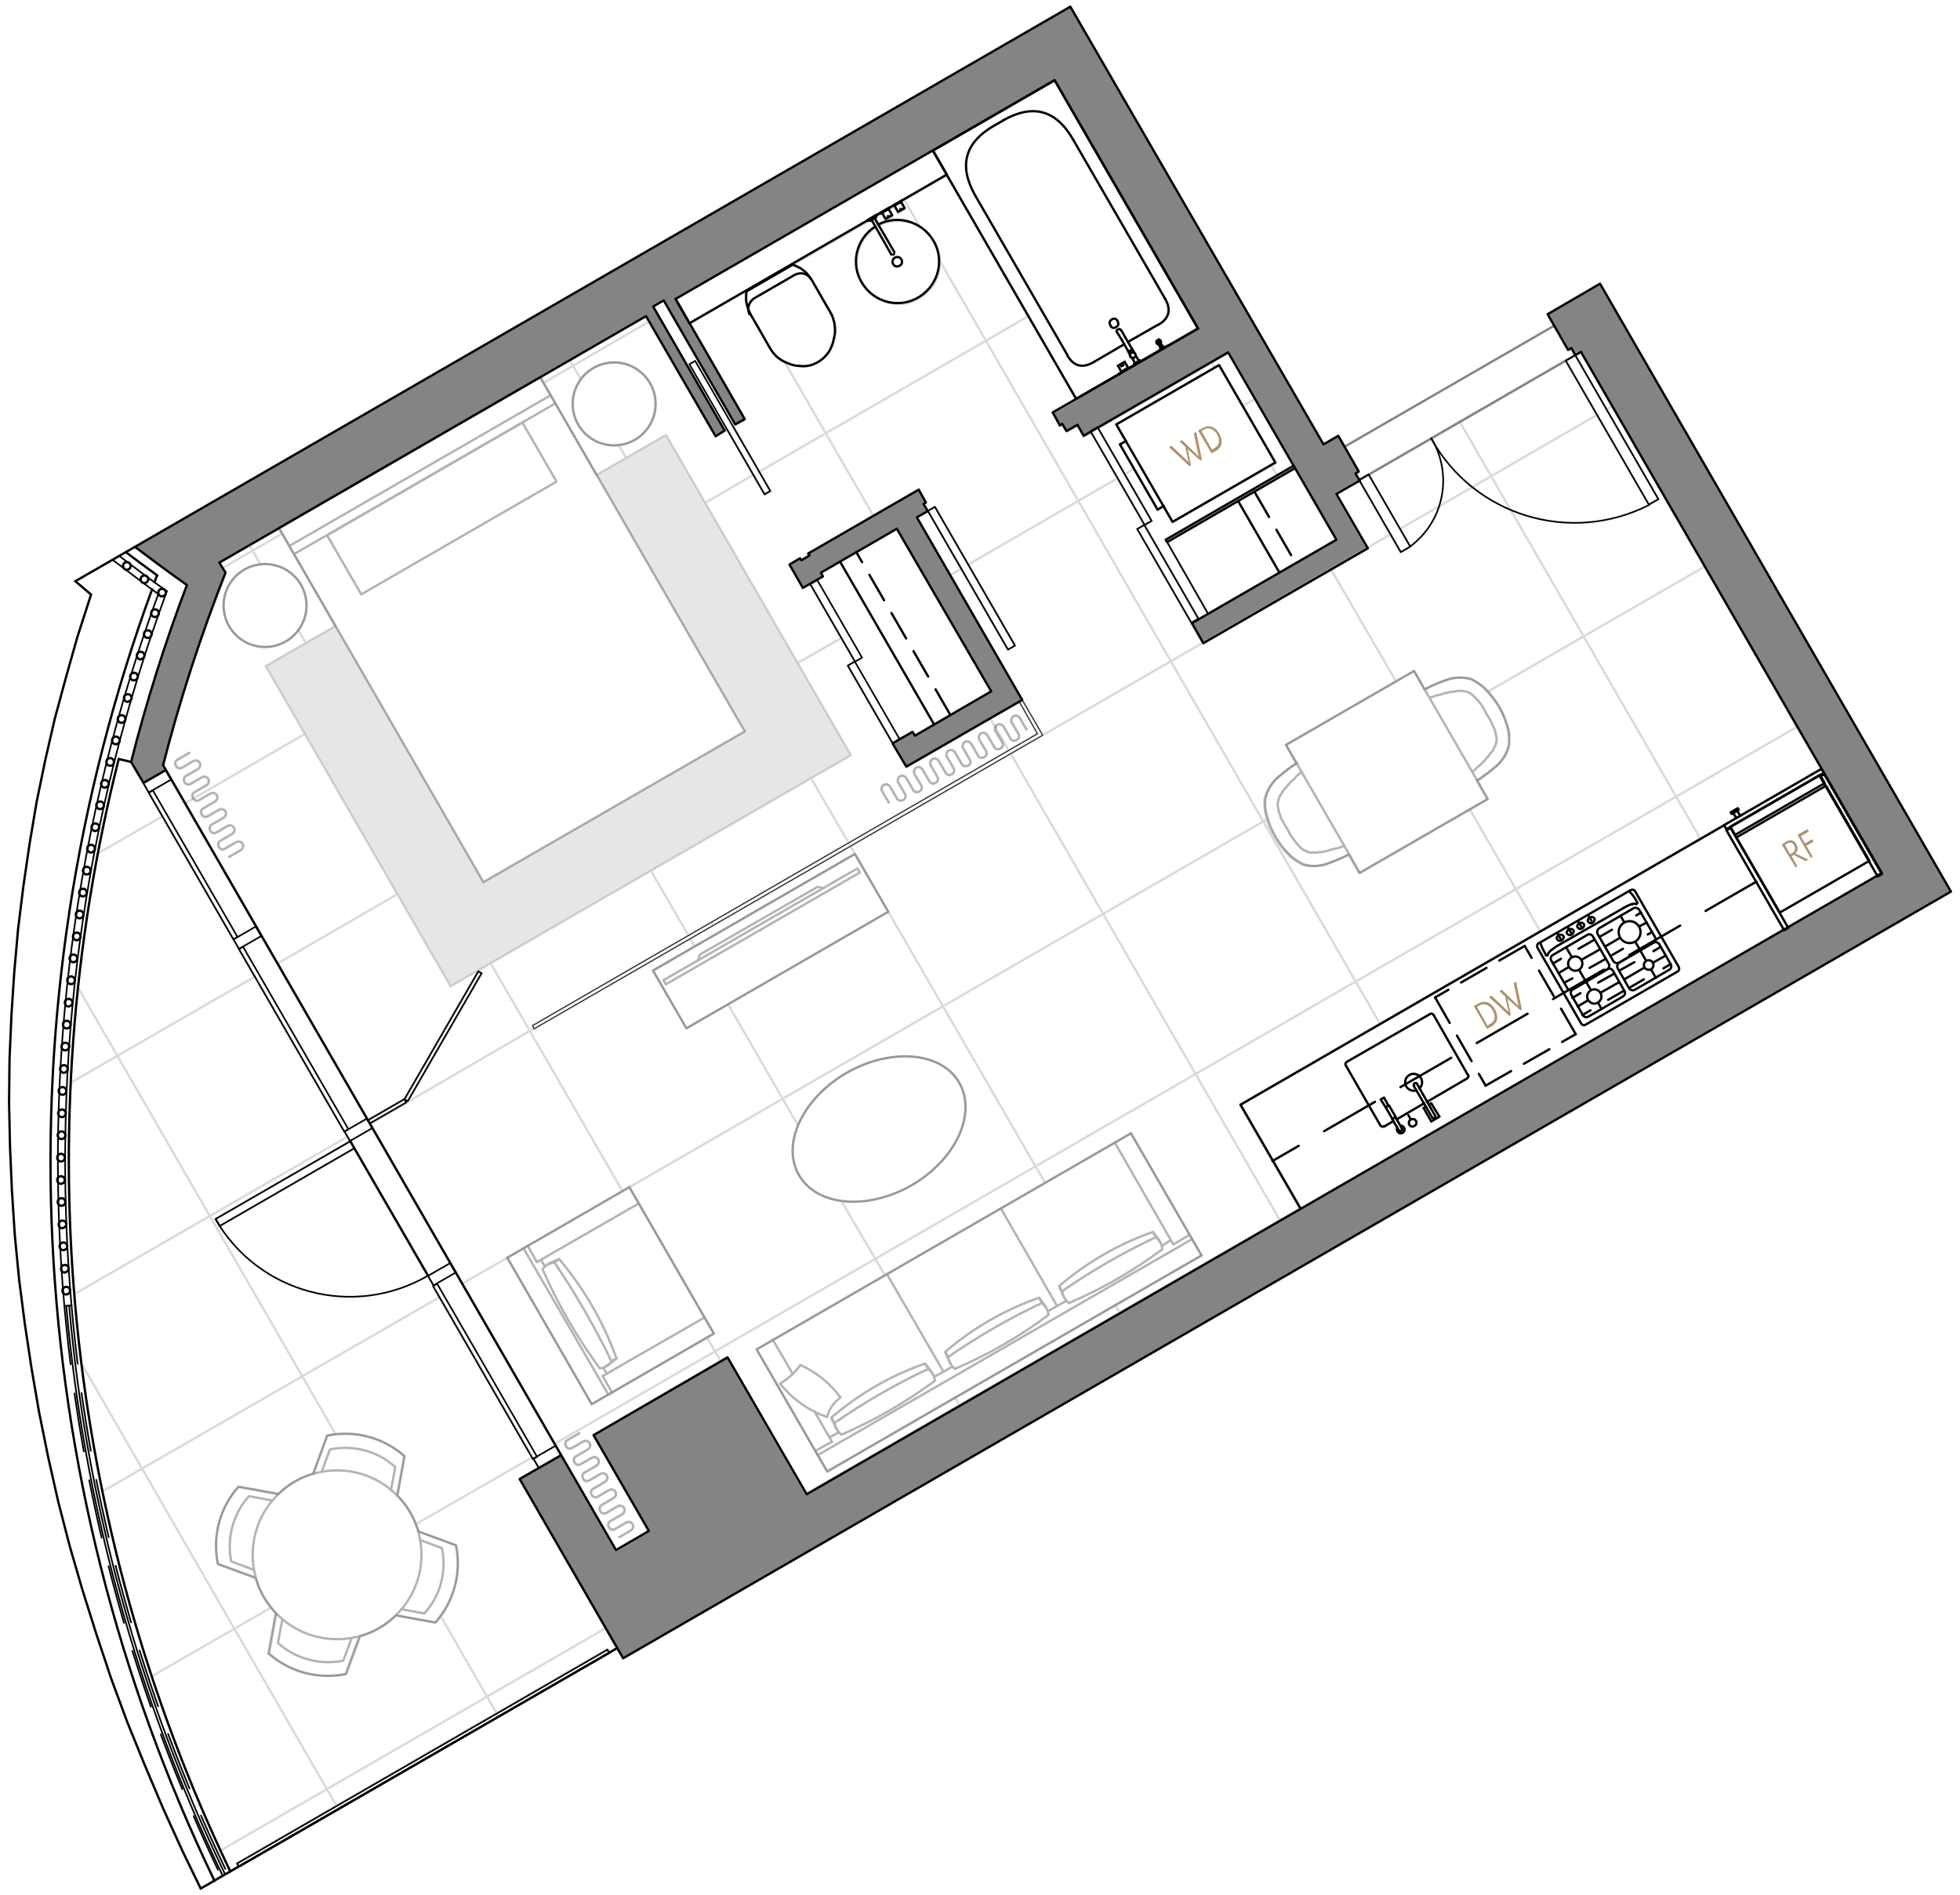 <?xml version="1.0" encoding="utf-8"?>
<!-- Generator: Adobe Illustrator 22.0.1, SVG Export Plug-In . SVG Version: 6.00 Build 0)  -->
<svg version="1.1" id="Layer_1" xmlns="http://www.w3.org/2000/svg" xmlns:xlink="http://www.w3.org/1999/xlink" x="0px" y="0px"
	 viewBox="0 0 411.1 397.5" style="enable-background:new 0 0 411.1 397.5;" xml:space="preserve">
<style type="text/css">
	.st0{fill-rule:evenodd;clip-rule:evenodd;fill:#848484;}
	.st1{clip-path:url(#SVGID_2_);fill-rule:evenodd;clip-rule:evenodd;fill:#848484;}
	.st2{opacity:0.45;clip-path:url(#SVGID_4_);}
	
		.st3{clip-path:url(#SVGID_6_);fill:none;stroke:#ADADAD;stroke-width:0.485;stroke-linecap:round;stroke-linejoin:round;stroke-miterlimit:10;}
	.st4{clip-path:url(#SVGID_6_);}
	
		.st5{clip-path:url(#SVGID_8_);fill:none;stroke:#ADADAD;stroke-width:0.485;stroke-linecap:round;stroke-linejoin:round;stroke-miterlimit:10;}
	
		.st6{clip-path:url(#SVGID_10_);fill:none;stroke:#ADADAD;stroke-width:0.485;stroke-linecap:round;stroke-linejoin:round;stroke-miterlimit:10;}
	
		.st7{clip-path:url(#SVGID_12_);fill:none;stroke:#ADADAD;stroke-width:0.485;stroke-linecap:round;stroke-linejoin:round;stroke-miterlimit:10;}
	.st8{fill:none;stroke:#848484;stroke-width:0.485;stroke-linecap:round;stroke-linejoin:round;stroke-miterlimit:10;}
	.st9{opacity:0.1;clip-path:url(#SVGID_14_);}
	.st10{clip-path:url(#SVGID_16_);}
	
		.st11{fill:none;stroke:#000000;stroke-width:0.485;stroke-linecap:round;stroke-linejoin:round;stroke-miterlimit:10;stroke-dasharray:12.317,6.159;}
	.st12{fill:none;stroke:#000000;stroke-width:0.485;stroke-linecap:round;stroke-linejoin:round;stroke-miterlimit:10;}
	
		.st13{fill:none;stroke:#000000;stroke-width:0.485;stroke-linecap:round;stroke-linejoin:round;stroke-miterlimit:10;stroke-dasharray:6.159,3.079;}
	.st14{fill:none;stroke:#000000;stroke-width:0.342;stroke-linecap:round;stroke-linejoin:round;stroke-miterlimit:10;}
	
		.st15{clip-path:url(#SVGID_18_);fill:none;stroke:#000000;stroke-width:0.342;stroke-linecap:round;stroke-linejoin:round;stroke-miterlimit:10;}
	
		.st16{clip-path:url(#SVGID_20_);fill:none;stroke:#000000;stroke-width:0.342;stroke-linecap:round;stroke-linejoin:round;stroke-miterlimit:10;}
	.st17{fill:none;stroke:#000000;stroke-width:0.171;stroke-linecap:round;stroke-linejoin:round;stroke-miterlimit:10;}
	
		.st18{clip-path:url(#SVGID_22_);fill:none;stroke:#000000;stroke-width:0.342;stroke-linecap:round;stroke-linejoin:round;stroke-miterlimit:10;}
	
		.st19{clip-path:url(#SVGID_24_);fill:none;stroke:#000000;stroke-width:0.342;stroke-linecap:round;stroke-linejoin:round;stroke-miterlimit:10;}
	
		.st20{clip-path:url(#SVGID_24_);fill:none;stroke:#000000;stroke-width:0.342;stroke-linecap:round;stroke-linejoin:round;stroke-miterlimit:10;stroke-dasharray:12.317,6.159;}
	
		.st21{clip-path:url(#SVGID_26_);fill:none;stroke:#000000;stroke-width:0.342;stroke-linecap:round;stroke-linejoin:round;stroke-miterlimit:10;}
	.st22{opacity:0.3;clip-path:url(#SVGID_28_);}
	
		.st23{clip-path:url(#SVGID_30_);fill:none;stroke:#000000;stroke-width:0.485;stroke-linecap:round;stroke-linejoin:round;stroke-miterlimit:10;}
	.st24{clip-path:url(#SVGID_30_);}
	
		.st25{clip-path:url(#SVGID_32_);fill:none;stroke:#000000;stroke-width:0.485;stroke-linecap:round;stroke-linejoin:round;stroke-miterlimit:10;}
	
		.st26{clip-path:url(#SVGID_34_);fill:none;stroke:#000000;stroke-width:0.485;stroke-linecap:round;stroke-linejoin:round;stroke-miterlimit:10;}
	
		.st27{clip-path:url(#SVGID_36_);fill:none;stroke:#000000;stroke-width:0.513;stroke-linecap:round;stroke-linejoin:round;stroke-miterlimit:10;}
	
		.st28{clip-path:url(#SVGID_38_);fill:none;stroke:#000000;stroke-width:0.485;stroke-linecap:round;stroke-linejoin:round;stroke-miterlimit:10;}
	
		.st29{clip-path:url(#SVGID_38_);fill:none;stroke:#000000;stroke-width:0.513;stroke-linecap:round;stroke-linejoin:round;stroke-miterlimit:10;}
	
		.st30{clip-path:url(#SVGID_40_);fill:none;stroke:#000000;stroke-width:0.485;stroke-linecap:round;stroke-linejoin:round;stroke-miterlimit:10;}
	
		.st31{clip-path:url(#SVGID_42_);fill:none;stroke:#000000;stroke-width:0.485;stroke-linecap:round;stroke-linejoin:round;stroke-miterlimit:10;}
	
		.st32{clip-path:url(#SVGID_44_);fill:none;stroke:#000000;stroke-width:0.485;stroke-linecap:round;stroke-linejoin:round;stroke-miterlimit:10;}
	
		.st33{clip-path:url(#SVGID_46_);fill:none;stroke:#000000;stroke-width:0.485;stroke-linecap:round;stroke-linejoin:round;stroke-miterlimit:10;}
	
		.st34{clip-path:url(#SVGID_48_);fill:none;stroke:#000000;stroke-width:0.485;stroke-linecap:round;stroke-linejoin:round;stroke-miterlimit:10;}
	
		.st35{clip-path:url(#SVGID_50_);fill:none;stroke:#000000;stroke-width:0.485;stroke-linecap:round;stroke-linejoin:round;stroke-miterlimit:10;}
	
		.st36{clip-path:url(#SVGID_52_);fill:none;stroke:#000000;stroke-width:0.485;stroke-linecap:round;stroke-linejoin:round;stroke-miterlimit:10;}
	
		.st37{clip-path:url(#SVGID_54_);fill:none;stroke:#000000;stroke-width:0.485;stroke-linecap:round;stroke-linejoin:round;stroke-miterlimit:10;}
	
		.st38{clip-path:url(#SVGID_56_);fill:none;stroke:#000000;stroke-width:0.485;stroke-linecap:round;stroke-linejoin:round;stroke-miterlimit:10;}
	
		.st39{clip-path:url(#SVGID_58_);fill:none;stroke:#000000;stroke-width:0.485;stroke-linecap:round;stroke-linejoin:round;stroke-miterlimit:10;}
	
		.st40{clip-path:url(#SVGID_60_);fill:none;stroke:#000000;stroke-width:0.485;stroke-linecap:round;stroke-linejoin:round;stroke-miterlimit:10;}
	
		.st41{clip-path:url(#SVGID_62_);fill:none;stroke:#000000;stroke-width:0.485;stroke-linecap:round;stroke-linejoin:round;stroke-miterlimit:10;}
	
		.st42{clip-path:url(#SVGID_62_);fill:none;stroke:#000000;stroke-width:0.513;stroke-linecap:round;stroke-linejoin:round;stroke-miterlimit:10;}
	
		.st43{clip-path:url(#SVGID_64_);fill:none;stroke:#000000;stroke-width:0.485;stroke-linecap:round;stroke-linejoin:round;stroke-miterlimit:10;}
	
		.st44{clip-path:url(#SVGID_66_);fill:none;stroke:#000000;stroke-width:0.485;stroke-linecap:round;stroke-linejoin:round;stroke-miterlimit:10;}
	
		.st45{clip-path:url(#SVGID_68_);fill:none;stroke:#000000;stroke-width:0.485;stroke-linecap:round;stroke-linejoin:round;stroke-miterlimit:10;}
	
		.st46{clip-path:url(#SVGID_70_);fill:none;stroke:#000000;stroke-width:0.485;stroke-linecap:round;stroke-linejoin:round;stroke-miterlimit:10;}
	
		.st47{clip-path:url(#SVGID_72_);fill:none;stroke:#000000;stroke-width:0.485;stroke-linecap:round;stroke-linejoin:round;stroke-miterlimit:10;}
	
		.st48{clip-path:url(#SVGID_74_);fill:none;stroke:#000000;stroke-width:0.485;stroke-linecap:round;stroke-linejoin:round;stroke-miterlimit:10;}
	
		.st49{clip-path:url(#SVGID_76_);fill:none;stroke:#000000;stroke-width:0.485;stroke-linecap:round;stroke-linejoin:round;stroke-miterlimit:10;}
	
		.st50{clip-path:url(#SVGID_78_);fill:none;stroke:#000000;stroke-width:0.485;stroke-linecap:round;stroke-linejoin:round;stroke-miterlimit:10;}
	
		.st51{clip-path:url(#SVGID_80_);fill:none;stroke:#000000;stroke-width:0.485;stroke-linecap:round;stroke-linejoin:round;stroke-miterlimit:10;}
	
		.st52{clip-path:url(#SVGID_82_);fill:none;stroke:#000000;stroke-width:0.485;stroke-linecap:round;stroke-linejoin:round;stroke-miterlimit:10;}
	
		.st53{clip-path:url(#SVGID_84_);fill:none;stroke:#000000;stroke-width:0.485;stroke-linecap:round;stroke-linejoin:round;stroke-miterlimit:10;}
	
		.st54{clip-path:url(#SVGID_86_);fill:none;stroke:#000000;stroke-width:0.485;stroke-linecap:round;stroke-linejoin:round;stroke-miterlimit:10;}
	
		.st55{clip-path:url(#SVGID_88_);fill:none;stroke:#000000;stroke-width:0.485;stroke-linecap:round;stroke-linejoin:round;stroke-miterlimit:10;}
	
		.st56{clip-path:url(#SVGID_90_);fill:none;stroke:#000000;stroke-width:0.485;stroke-linecap:round;stroke-linejoin:round;stroke-miterlimit:10;}
	
		.st57{clip-path:url(#SVGID_92_);fill:none;stroke:#000000;stroke-width:0.485;stroke-linecap:round;stroke-linejoin:round;stroke-miterlimit:10;}
	
		.st58{clip-path:url(#SVGID_94_);fill:none;stroke:#000000;stroke-width:0.485;stroke-linecap:round;stroke-linejoin:round;stroke-miterlimit:10;}
	
		.st59{clip-path:url(#SVGID_96_);fill:none;stroke:#000000;stroke-width:0.485;stroke-linecap:round;stroke-linejoin:round;stroke-miterlimit:10;}
	
		.st60{clip-path:url(#SVGID_98_);fill:none;stroke:#000000;stroke-width:0.485;stroke-linecap:round;stroke-linejoin:round;stroke-miterlimit:10;}
	
		.st61{clip-path:url(#SVGID_100_);fill:none;stroke:#000000;stroke-width:0.485;stroke-linecap:round;stroke-linejoin:round;stroke-miterlimit:10;}
	
		.st62{clip-path:url(#SVGID_102_);fill:none;stroke:#000000;stroke-width:0.485;stroke-linecap:round;stroke-linejoin:round;stroke-miterlimit:10;}
	
		.st63{clip-path:url(#SVGID_104_);fill:none;stroke:#000000;stroke-width:0.485;stroke-linecap:round;stroke-linejoin:round;stroke-miterlimit:10;}
	
		.st64{clip-path:url(#SVGID_106_);fill:none;stroke:#000000;stroke-width:0.485;stroke-linecap:round;stroke-linejoin:round;stroke-miterlimit:10;}
	.st65{fill:#AE936C;}
</style>
<polygon class="st0" points="190.1,160.8 187.2,155.9 191.4,153.5 191.9,154.3 207.9,145 188.1,110.9 172.2,120.1 172.6,120.9 
	168.4,123.3 165.6,118.4 167.8,117.1 168.1,117.5 169.8,116.5 169.5,116.1 192.7,102.7 194.2,105.4 193.7,105.7 194.6,107.2 
	192.3,108.5 214.4,146.8 "/>
<g>
	<defs>
		<rect id="SVGID_1_" x="-1.5" y="0.5" width="411.6" height="396.6"/>
	</defs>
	<clipPath id="SVGID_2_">
		<use xlink:href="#SVGID_1_"  style="overflow:visible;"/>
	</clipPath>
	<path class="st1" d="M152,90.3l-15-26l2.2-1.3l15,26l2-1.1l-14.5-25.2l79.5-45.9l30.1,52.1l-30.5,17.6l1.5,2.7l0.5-0.3l0.9,1.5
		l2.3-1.3l1.3,2.3l30.3-17.5l22.7,39.3l-30.3,17.5l2.4,4.2l34.5-19.9l-6.6-11.4l4.9-2.8l-0.9-1.5l0.7-0.4l-4.3-7.5l-3.1,1.8
		L224.5,1.4L28.3,114.7c3.6,2.7,7.2,5.4,10.9,8c-4.6,12.1-8.5,24.5-11.7,37.1l2.6,4.4l4.7-2.7l-0.6-1c3.5-13.7,7.9-27.2,13.1-40.4
		L46,118l89.5-51.7l14.6,25.2L152,90.3z"/>
	<polygon class="st1" points="117.7,305.2 129.2,325.1 136.1,321.1 124.5,301 152.6,284.7 169.2,313.4 394.7,183.1 331.6,73.8 
		330.4,74.5 329.6,73 328.9,73.4 324.6,65.9 335.6,59.5 409.2,187 130.7,347.8 109,310.2 	"/>
</g>
<g>
	<defs>
		<rect id="SVGID_3_" x="-1.5" y="0.5" width="411.6" height="396.6"/>
	</defs>
	<clipPath id="SVGID_4_">
		<use xlink:href="#SVGID_3_"  style="overflow:visible;"/>
	</clipPath>
	<g class="st2">
		<g>
			<defs>
				<rect id="SVGID_5_" x="14.2" y="36.4" width="368.2" height="356.4"/>
			</defs>
			<clipPath id="SVGID_6_">
				<use xlink:href="#SVGID_5_"  style="overflow:visible;"/>
			</clipPath>
			<line class="st3" x1="20.5" y1="179" x2="34.1" y2="171.2"/>
			<g class="st4">
				<defs>
					<rect id="SVGID_7_" x="14.2" y="36.4" width="368.2" height="356.4"/>
				</defs>
				<clipPath id="SVGID_8_">
					<use xlink:href="#SVGID_7_"  style="overflow:visible;"/>
				</clipPath>
				<line class="st5" x1="14.8" y1="227.1" x2="53.5" y2="204.8"/>
			</g>
			<line class="st3" x1="15.6" y1="271.4" x2="72.9" y2="238.4"/>
			<line class="st3" x1="21.5" y1="312.8" x2="92.3" y2="272"/>
			<line class="st3" x1="31.8" y1="351.6" x2="56.8" y2="337.2"/>
			<line class="st3" x1="87.2" y1="319.7" x2="111.7" y2="305.6"/>
			<line class="st3" x1="46.3" y1="388.1" x2="127" y2="341.5"/>
			<line class="st3" x1="104.2" y1="359.4" x2="92.4" y2="338.9"/>
			<line class="st3" x1="70.6" y1="378.8" x2="17.1" y2="286"/>
			<line class="st3" x1="70.4" y1="300.8" x2="16.4" y2="207.2"/>
			<line class="st3" x1="46.7" y1="119.1" x2="59.2" y2="111.9"/>
			<line class="st3" x1="114" y1="80.3" x2="136.2" y2="67.4"/>
			<line class="st3" x1="159.3" y1="98.9" x2="215.7" y2="66.3"/>
			<line class="st3" x1="38.8" y1="168.5" x2="64" y2="153.9"/>
			<line class="st3" x1="148" y1="105.4" x2="158" y2="99.6"/>
			<line class="st3" x1="260.7" y1="85.1" x2="263.2" y2="83.7"/>
			<line class="st3" x1="58.2" y1="202.1" x2="83.4" y2="187.5"/>
			<line class="st3" x1="235.9" y1="99.5" x2="237.8" y2="98.3"/>
			<line class="st3" x1="167.4" y1="139" x2="176.5" y2="133.8"/>
			<line class="st3" x1="199.3" y1="120.6" x2="201.6" y2="119.3"/>
			<line class="st3" x1="203.1" y1="118.4" x2="234.4" y2="100.3"/>
			<line class="st3" x1="337" y1="85.9" x2="338.2" y2="85.2"/>
			<line class="st3" x1="85.2" y1="231.3" x2="112" y2="215.7"/>
			<line class="st3" x1="293.7" y1="110.9" x2="335" y2="87"/>
			<line class="st3" x1="218.7" y1="154.2" x2="252.3" y2="134.8"/>
			<line class="st3" x1="97" y1="269.2" x2="106.4" y2="263.8"/>
			<line class="st3" x1="286.8" y1="114.9" x2="291.6" y2="112.1"/>
			<line class="st3" x1="132" y1="249" x2="265.8" y2="171.8"/>
			<line class="st3" x1="312" y1="145.1" x2="357.6" y2="118.8"/>
			<line class="st3" x1="151.2" y1="285.5" x2="148.3" y2="280.6"/>
			<line class="st3" x1="116.4" y1="302.8" x2="377" y2="152.4"/>
			<line class="st3" x1="54.6" y1="118.3" x2="52.3" y2="114.3"/>
			<line class="st3" x1="64.1" y1="134.8" x2="62.6" y2="132.2"/>
			<line class="st3" x1="130.6" y1="249.9" x2="102.9" y2="202"/>
			<line class="st3" x1="201.3" y1="294.8" x2="200.3" y2="293.1"/>
			<line class="st3" x1="185.6" y1="267.5" x2="176.5" y2="251.9"/>
			<line class="st3" x1="145.7" y1="198.5" x2="144.8" y2="196.9"/>
			<line class="st3" x1="234.9" y1="275.4" x2="233.9" y2="273.7"/>
			<line class="st3" x1="167.4" y1="236.1" x2="152.7" y2="210.6"/>
			<line class="st3" x1="219.2" y1="248.1" x2="186.3" y2="191.2"/>
			<line class="st3" x1="131.3" y1="96" x2="129.8" y2="93.4"/>
			<line class="st3" x1="178" y1="176.8" x2="170.1" y2="163.2"/>
			<line class="st3" x1="179.3" y1="179.1" x2="178.4" y2="177.5"/>
			<line class="st3" x1="156.3" y1="61.7" x2="156" y2="61.2"/>
			<line class="st3" x1="268.5" y1="256" x2="212" y2="158.1"/>
			<line class="st3" x1="211.6" y1="157.4" x2="207.7" y2="150.7"/>
			<line class="st3" x1="289.5" y1="214.8" x2="197" y2="54.5"/>
			<line class="st3" x1="192.9" y1="47.5" x2="189.6" y2="41.8"/>
			<line class="st3" x1="323.1" y1="195.4" x2="308.3" y2="169.8"/>
			<line class="st3" x1="254.8" y1="77.1" x2="254.1" y2="75.8"/>
			<line class="st3" x1="267.9" y1="99.7" x2="266.6" y2="97.6"/>
			<polygon class="st3" points="267.6,97.1 255.7,76.6 234.2,89 236.2,92.5 234.9,93.2 242.8,106.9 244.1,106.1 246,109.5 			"/>
			<line class="st3" x1="356.7" y1="176" x2="306.2" y2="88.5"/>
			<g class="st4">
				<defs>
					<rect id="SVGID_9_" x="14.2" y="36.4" width="368.2" height="356.4"/>
				</defs>
				<clipPath id="SVGID_10_">
					<use xlink:href="#SVGID_9_"  style="overflow:visible;"/>
				</clipPath>
				<path class="st6" d="M137.6,84.7c0-4.8-3.9-8.7-8.7-8.7c-4.8,0-8.7,3.9-8.7,8.7c0,4.8,3.9,8.7,8.7,8.7
					C133.7,93.4,137.6,89.5,137.6,84.7z"/>
				
					<ellipse transform="matrix(0.987 -0.16 0.16 0.987 -19.623 10.545)" class="st6" cx="55.6" cy="127" rx="8.7" ry="8.7"/>
				<path class="st6" d="M27.5,159.8l-2.6-0.7C5.2,237.3,13.5,319.9,48.3,392.5l1.7-1l-0.4-0.7l77.7-44.9l0.4,0.7l1.7-1L109,310.2
					l4-2.3l-38.7-67l-28.2,16.3l-0.9-1.5l28.2-16.3L27.5,159.8"/>
				<path class="st6" d="M46,118l12.5-7.2l11.8,20.5l-14.6,8.4l38.8,67.2l84-48.5l-38.8-67.2l-14.6,8.4l-11.8-20.5l22.2-12.8
					l14.6,25.2l2.5-1.4l7.9,13.7l1.2-0.7l-7.9-13.7l2.5-1.4l-11.6-20.2l11.8-6.8c-0.1,0.5-0.1,1-0.1,1.4c0,0.4,0,0.8,0.1,1.1
					c0.1,0.5,0.2,0.9,0.4,1.4c0.3,0.7,0.6,1.3,1,1.9l3.5,6.1c0.4,0.7,0.9,1.3,1.4,1.8c0.6,0.5,1.2,0.9,1.9,1.2
					c0.7,0.3,1.4,0.6,2.2,0.7c0.5,0.1,1.1,0.2,1.7,0.2c1.1,0,2.1-0.3,3.1-0.9c0.9-0.5,1.7-1.3,2.3-2.2c0.3-0.5,0.5-1,0.7-1.5
					c0.2-0.7,0.4-1.5,0.5-2.2c0.1-0.8,0-1.5-0.1-2.3c-0.2-0.8-0.4-1.5-0.8-2.2l-3.5-6c-0.4-0.6-0.7-1.2-1.2-1.8
					c-0.3-0.4-0.6-0.7-1-1c-0.3-0.2-0.6-0.5-0.9-0.6c-0.4-0.2-0.9-0.4-1.3-0.6l15.8-9.1l0,0.1l0.4-0.2l0.1,0.2l0.3-0.2l0.8,1.4
					c-4.1,2.6-5.3,8-2.7,12c2.6,4.1,8,5.3,12,2.7c4.1-2.6,5.3-8,2.7-12c-2.4-3.8-7.4-5.2-11.4-3.1l-0.8-1.4l0.3-0.2l-0.1-0.2
					l0.4-0.2l0,0l0.6-0.3l0.4-0.2l0,0.2l0.7,1.3l1.3-0.8l-0.7-1.3l-0.1,0l-0.1-0.2l0.4-0.2l0,0l0.6-0.3l0.4-0.2l0,0.2l0.7,1.3
					l1.3-0.8l-0.7-1.3l-0.1,0l-0.1-0.2l0.4-0.2l0-0.1l9.4-5.4l27.2,47l-5,2.9l1.5,2.7l0.5-0.3l0.9,1.5l2.3-1.3l1.3,2.3l1.5-0.9
					l11.3,19.6l1.5-0.9l-11.3-19.6l27.4-15.8l13.8,23.9l-26.9,15.5l8.9,15.4l-2,1.1L240,110.1l-1.5,0.9l13.7,23.8l34.5-19.9
					l-6.6-11.4l4.9-2.8l8.7,15.1l2-1.2l-8.7-15.1l41.3-23.9l17.5,30.2l2-1.2l-17.5-30.2l1.2-0.7l50.5,87.5l-17.1,9.9l-0.6-1.1
					l0.3-0.2l-0.2-0.3l-1.5,0.9l0.2,0.3l0.3-0.2l0.6,1.1l-104,60.1l12.6,21.8l-103.6,59.8l-16.5-28.7L124.5,301l11.6,20.2l-6.9,4
					l-51.6-89.4l7.6-4.4l-0.4-0.7l0.7,0.4l15.5-26.9l-0.7-0.4l-15.5,26.9l-7.6,4.4l-43-74.4c3.5-13.7,7.9-27.2,13.1-40.4L46,118"/>
				<path class="st6" d="M58.3,313.4c2.1-2.1,4.7-3.6,7.5-4.4l2.9-7.9c5.8-1.2,11.8,0.4,16.2,4.3l-1.5,8.3c2.1,2.1,3.6,4.7,4.4,7.5
					l7.9,2.9c1.2,5.8-0.4,11.8-4.3,16.2l-8.3-1.5c-2.1,2.1-4.7,3.6-7.5,4.4l-2.9,7.9c-5.8,1.2-11.8-0.4-16.2-4.3l1.5-8.3
					c-2.1-2.1-3.6-4.7-4.4-7.5l-7.9-2.9c-1.2-5.8,0.4-11.8,4.3-16.2L58.3,313.4z"/>
			</g>
			<rect x="137.2" y="190.4" transform="matrix(0.866 -0.5 0.5 0.866 -77.05 107.27)" class="st3" width="48.9" height="14"/>
			<polygon class="st3" points="168.1,117.5 167.8,117.1 165.6,118.4 168.4,123.3 169.9,122.5 179.3,138.7 177.8,139.6 190.1,160.8 
				213.8,147.2 217.6,153.9 111.7,215.1 112,215.8 218.7,154.2 192.3,108.5 194.6,107.2 211.4,136.2 212.9,135.4 196.1,106.3 
				194.6,107.2 193.7,105.7 194.2,105.4 192.7,102.7 169.5,116.1 169.8,116.5 			"/>
			<rect x="160" y="258.4" transform="matrix(0.866 -0.5 0.5 0.866 -109.056 139.276)" class="st3" width="90.7" height="29.6"/>
			<g class="st4">
				<defs>
					<rect id="SVGID_11_" x="14.2" y="36.4" width="368.2" height="356.4"/>
				</defs>
				<clipPath id="SVGID_12_">
					<use xlink:href="#SVGID_11_"  style="overflow:visible;"/>
				</clipPath>
				<path class="st7" d="M201.2,227.1c-3.7-6.5-14.3-7.4-23.6-2.1c-9.3,5.4-13.8,15-10,21.5c3.8,6.5,14.3,7.4,23.6,2.1
					C200.5,243.2,204.9,233.6,201.2,227.1"/>
				<path class="st7" d="M296.6,140.7l-26.9,15.5l2.2,3.9c-1.4,0.9-2.8,2-4.1,3.1c-1.3,1.2-2.2,2.7-2.6,4.4c-0.1,1.1,0,2.2,0.2,3.3
					c0.4,1.6,1,3.2,1.8,4.6c0.9,1.4,1.9,2.7,3.1,3.9c0.8,0.8,1.7,1.4,2.7,1.9c1.7,0.5,3.4,0.5,5.1-0.1c1.6-0.5,3.2-1.2,4.7-2
					l2.2,3.9l26.9-15.5l-2.2-3.9c1.4-0.9,2.8-2,4.1-3.1c1.3-1.2,2.2-2.7,2.6-4.4c0.1-1.1,0-2.2-0.2-3.3c-0.4-1.6-1-3.2-1.8-4.6
					c-0.9-1.4-1.9-2.7-3.1-3.9c-0.8-0.8-1.7-1.4-2.7-1.9c-1.7-0.5-3.4-0.5-5.1,0.1c-1.6,0.5-3.2,1.2-4.7,2L296.6,140.7z"/>
			</g>
			<rect x="113.3" y="254" transform="matrix(0.866 -0.5 0.5 0.866 -118.729 100.453)" class="st3" width="29.6" height="35.5"/>
			<line class="st3" x1="144.4" y1="196.2" x2="136.5" y2="182.6"/>
			<line class="st3" x1="121.8" y1="79.5" x2="119.5" y2="75.5"/>
			<line class="st3" x1="183.2" y1="108.2" x2="164.5" y2="75.8"/>
			<line class="st3" x1="292.8" y1="142.9" x2="279.1" y2="119.3"/>
		</g>
	</g>
</g>
<line class="st8" x1="282" y1="93.7" x2="326" y2="68.3"/>
<line class="st8" x1="285.1" y1="100.7" x2="330.4" y2="74.5"/>
<g>
	<defs>
		<rect id="SVGID_13_" x="-1.5" y="0.5" width="411.6" height="396.6"/>
	</defs>
	<clipPath id="SVGID_14_">
		<use xlink:href="#SVGID_13_"  style="overflow:visible;"/>
	</clipPath>
	<g class="st9">
		<g>
			<defs>
				<rect id="SVGID_15_" x="55.7" y="91.2" width="122.8" height="115.7"/>
			</defs>
			<clipPath id="SVGID_16_">
				<use xlink:href="#SVGID_15_"  style="overflow:visible;"/>
			</clipPath>
			<polygon class="st10" points="139.7,91.2 125.1,99.6 156.2,153.4 101.4,185 70.4,131.2 55.7,139.7 94.5,206.9 178.5,158.4 			"/>
		</g>
	</g>
</g>
<line class="st11" x1="368.4" y1="184.9" x2="266.9" y2="243.5"/>
<line class="st12" x1="117.7" y1="305.2" x2="34.8" y2="161.5"/>
<line class="st12" x1="73.5" y1="239.4" x2="89.8" y2="267.6"/>
<line class="st13" x1="199.3" y1="149.9" x2="179.6" y2="115.8"/>
<line class="st13" x1="263.1" y1="103.1" x2="271.7" y2="118"/>
<rect x="289.3" y="98.9" transform="matrix(0.866 -0.5 0.5 0.866 -14.915 159.651)" class="st14" width="2.3" height="17.5"/>
<g>
	<defs>
		<rect id="SVGID_17_" x="-1.5" y="0.5" width="411.6" height="396.6"/>
	</defs>
	<clipPath id="SVGID_18_">
		<use xlink:href="#SVGID_17_"  style="overflow:visible;"/>
	</clipPath>
	<path class="st15" d="M300.2,92c9,16.2,29.2,22.3,45.7,13.9"/>
</g>
<rect x="337" y="72.7" transform="matrix(0.866 -0.5 0.5 0.866 0.208 181.168)" class="st14" width="2.3" height="34.9"/>
<g>
	<defs>
		<rect id="SVGID_19_" x="-1.5" y="0.5" width="411.6" height="396.6"/>
	</defs>
	<clipPath id="SVGID_20_">
		<use xlink:href="#SVGID_19_"  style="overflow:visible;"/>
	</clipPath>
	<path class="st16" d="M295.8,114.6c7.1-5.3,9-15.1,4.4-22.7"/>
</g>
<rect x="76.8" y="232.7" transform="matrix(0.866 -0.5 0.5 0.866 -105.674 71.803)" class="st14" width="8.8" height="0.8"/>
<rect x="77.4" y="217" transform="matrix(0.5 -0.866 0.866 0.5 -141.802 189.096)" class="st14" width="31" height="0.8"/>
<polygon class="st17" points="112,215.8 218.7,154.2 214.4,146.8 213.8,147.2 217.6,153.9 111.7,215.1 "/>
<rect x="101.3" y="266.6" transform="matrix(0.866 -0.5 0.5 0.866 -130.198 89.528)" class="st14" width="1" height="41.9"/>
<rect x="90" y="266.1" transform="matrix(0.866 -0.5 0.5 0.866 -121.219 82.16)" class="st14" width="5.4" height="2.3"/>
<rect x="72.5" y="235.8" transform="matrix(0.866 -0.5 0.5 0.866 -108.423 69.362)" class="st14" width="5.4" height="2.3"/>
<rect x="49.2" y="195.5" transform="matrix(0.866 -0.5 0.5 0.866 -91.384 52.322)" class="st14" width="5.4" height="2.3"/>
<rect x="61.2" y="195.8" transform="matrix(0.866 -0.5 0.5 0.866 -100.787 60.104)" class="st14" width="1" height="44.2"/>
<line class="st14" x1="244.8" y1="113.7" x2="253.3" y2="128.6"/>
<g>
	<defs>
		<rect id="SVGID_21_" x="-1.5" y="0.5" width="411.6" height="396.6"/>
	</defs>
	<clipPath id="SVGID_22_">
		<use xlink:href="#SVGID_21_"  style="overflow:visible;"/>
	</clipPath>
	<path class="st18" d="M47.2,393.1c-18-37.5-29.1-77.9-32.7-119.3"/>
	<path class="st18" d="M13.9,273.9c3.7,41.5,14.8,82,32.8,119.5"/>
	<path class="st18" d="M33.2,124.6C15.7,172.3,9,223.3,13.5,273.9"/>
	<path class="st18" d="M15,273.8c-4.5-50.8,2.4-102,20-149.8"/>
</g>
<rect x="112.1" y="304.4" transform="matrix(0.866 -0.5 0.5 0.866 -137.409 98.351)" class="st14" width="5.4" height="2.3"/>
<rect x="30.3" y="162.7" transform="matrix(0.866 -0.5 0.5 0.866 -77.538 38.475)" class="st14" width="5.4" height="2.3"/>
<rect x="40.1" y="163.6" transform="matrix(0.866 -0.5 0.5 0.866 -85.329 44.639)" class="st14" width="1" height="35.5"/>
<line class="st14" x1="15" y1="273.8" x2="13.5" y2="273.9"/>
<g>
	<defs>
		<rect id="SVGID_23_" x="-1.5" y="0.5" width="411.6" height="396.6"/>
	</defs>
	<clipPath id="SVGID_24_">
		<use xlink:href="#SVGID_23_"  style="overflow:visible;"/>
	</clipPath>
	<path class="st19" d="M23.6,117.4c3.2,2.4,6.3,4.8,9.6,7.2"/>
	<path class="st20" d="M15,273.8c3.6,41.3,14.7,81.7,32.7,119.1"/>
	<path class="st19" d="M25,116.6c3.3,2.5,6.6,5,10,7.4"/>
	<path class="st20" d="M13.5,273.9c3.7,41.6,14.8,82.1,32.9,119.7"/>
</g>
<rect x="43.9" y="368.4" transform="matrix(0.866 -0.5 0.5 0.866 -172.486 93.764)" class="st14" width="89.7" height="0.8"/>
<rect x="152.4" y="73.9" transform="matrix(0.866 -0.5 0.5 0.866 -24.329 88.596)" class="st14" width="1.4" height="31.5"/>
<rect x="202.9" y="104.5" transform="matrix(0.866 -0.5 0.5 0.866 -33.342 118.111)" class="st14" width="1.7" height="33.6"/>
<rect x="43.5" y="247.4" transform="matrix(0.866 -0.5 0.5 0.866 -116.126 63.153)" class="st14" width="32.6" height="1.7"/>
<g>
	<defs>
		<rect id="SVGID_25_" x="-1.5" y="0.5" width="411.6" height="396.6"/>
	</defs>
	<clipPath id="SVGID_26_">
		<use xlink:href="#SVGID_25_"  style="overflow:visible;"/>
	</clipPath>
	<path class="st21" d="M45.2,255.7c9,15.6,28.9,20.9,44.5,11.9"/>
</g>
<rect x="182.4" y="137.9" transform="matrix(0.866 -0.5 0.5 0.866 -49.093 111.378)" class="st14" width="1.7" height="18.8"/>
<rect x="174.5" y="120.8" transform="matrix(0.866 -0.5 0.5 0.866 -41.582 105.13)" class="st14" width="1.7" height="18.8"/>
<rect x="244.1" y="109" transform="matrix(0.866 -0.5 0.5 0.866 -27.361 138.602)" class="st14" width="1.7" height="22.7"/>
<rect x="234.3" y="88.5" transform="matrix(0.866 -0.5 0.5 0.866 -18.43 130.934)" class="st14" width="1.7" height="22.7"/>
<g>
	<defs>
		<rect id="SVGID_27_" x="-1.5" y="0.5" width="411.6" height="396.6"/>
	</defs>
	<clipPath id="SVGID_28_">
		<use xlink:href="#SVGID_27_"  style="overflow:visible;"/>
	</clipPath>
	<g class="st22">
		<g>
			<defs>
				<rect id="SVGID_29_" x="35.7" y="75.7" width="281.1" height="276"/>
			</defs>
			<clipPath id="SVGID_30_">
				<use xlink:href="#SVGID_29_"  style="overflow:visible;"/>
			</clipPath>
			<line class="st23" x1="115.5" y1="82.9" x2="60.7" y2="114.5"/>
			<line class="st23" x1="101.4" y1="185" x2="156.2" y2="153.4"/>
			<g class="st24">
				<defs>
					<rect id="SVGID_31_" x="35.7" y="75.7" width="281.1" height="276"/>
				</defs>
				<clipPath id="SVGID_32_">
					<use xlink:href="#SVGID_31_"  style="overflow:visible;"/>
				</clipPath>
				<path class="st25" d="M64.3,127c0-4.8-3.9-8.7-8.7-8.7s-8.7,3.9-8.7,8.7c0,4.8,3.9,8.7,8.7,8.7S64.3,131.8,64.3,127z"/>
			</g>
			<line class="st23" x1="58.5" y1="110.7" x2="101.4" y2="185"/>
			<line class="st23" x1="156.2" y1="153.4" x2="113.3" y2="79.1"/>
			<line class="st23" x1="116.5" y1="84.6" x2="61.7" y2="116.2"/>
			<line class="st23" x1="113.3" y1="79.1" x2="58.5" y2="110.7"/>
			<g class="st24">
				<defs>
					<rect id="SVGID_33_" x="35.7" y="75.7" width="281.1" height="276"/>
				</defs>
				<clipPath id="SVGID_34_">
					<use xlink:href="#SVGID_33_"  style="overflow:visible;"/>
				</clipPath>
				
					<ellipse transform="matrix(0.987 -0.16 0.16 0.987 -11.904 21.731)" class="st26" cx="128.8" cy="84.7" rx="8.7" ry="8.7"/>
			</g>
			<rect x="69" y="99.5" transform="matrix(0.866 -0.5 0.5 0.866 -40.888 60.608)" class="st23" width="47.3" height="14.3"/>
			<polyline class="st23" points="146.4,201.5 146.8,200.2 171.5,186 172.8,186.3 			"/>
			
				<rect x="136.4" y="193.8" transform="matrix(0.866 -0.499 0.499 0.866 -75.693 105.828)" class="st23" width="47" height="1"/>
			<g class="st24">
				<defs>
					<rect id="SVGID_35_" x="35.7" y="75.7" width="281.1" height="276"/>
				</defs>
				<clipPath id="SVGID_36_">
					<use xlink:href="#SVGID_35_"  style="overflow:visible;"/>
				</clipPath>
				<path class="st27" d="M215.3,153l-1.4-2.4c-0.3-0.5-0.9-0.6-1.3-0.4c-0.5,0.3-0.6,0.9-0.4,1.3l1.4,2.4c0.3,0.5,0.1,1.1-0.4,1.3
					c-0.5,0.3-1.1,0.1-1.3-0.4l-1.4-2.4c-0.3-0.5-0.9-0.6-1.3-0.4c-0.5,0.3-0.6,0.9-0.4,1.3l1.4,2.4c0.3,0.5,0.1,1.1-0.4,1.3
					c-0.5,0.3-1.1,0.1-1.3-0.4l-1.4-2.4c-0.3-0.5-0.9-0.6-1.3-0.4c-0.5,0.3-0.6,0.9-0.4,1.3l1.4,2.4c0.3,0.5,0.1,1.1-0.4,1.3
					c-0.5,0.3-1.1,0.1-1.3-0.4l-1.4-2.4c-0.3-0.5-0.9-0.6-1.3-0.4c-0.5,0.3-0.6,0.9-0.4,1.3l1.4,2.4c0.3,0.5,0.1,1.1-0.4,1.3
					s-1.1,0.1-1.3-0.4l-1.4-2.4c-0.3-0.5-0.9-0.6-1.3-0.4c-0.5,0.3-0.6,0.9-0.4,1.3l1.4,2.4c0.3,0.5,0.1,1.1-0.4,1.3
					c-0.5,0.3-1.1,0.1-1.3-0.4l-1.4-2.4c-0.3-0.5-0.9-0.6-1.3-0.4c-0.5,0.3-0.6,0.9-0.4,1.3l1.4,2.4c0.3,0.5,0.1,1.1-0.4,1.3
					c-0.5,0.3-1.1,0.1-1.3-0.4l-1.4-2.4c-0.3-0.5-0.9-0.6-1.3-0.4c-0.5,0.3-0.6,0.9-0.4,1.3l1.4,2.4c0.3,0.5,0.1,1.1-0.4,1.3
					c-0.5,0.3-1.1,0.1-1.3-0.4l-1.4-2.4c-0.3-0.5-0.9-0.6-1.3-0.4c-0.5,0.3-0.6,0.9-0.4,1.3l1.4,2.4c0.3,0.5,0.1,1.1-0.4,1.3
					c-0.5,0.3-1.1,0.1-1.3-0.4l-1.4-2.4c-0.3-0.5-0.9-0.6-1.3-0.4c-0.5,0.3-0.6,0.9-0.4,1.3l1.4,2.4"/>
			</g>
			<rect x="137.2" y="190.4" transform="matrix(0.866 -0.5 0.5 0.866 -77.05 107.269)" class="st23" width="48.9" height="14"/>
			<g class="st24">
				<defs>
					<rect id="SVGID_37_" x="35.7" y="75.7" width="281.1" height="276"/>
				</defs>
				<clipPath id="SVGID_38_">
					<use xlink:href="#SVGID_37_"  style="overflow:visible;"/>
				</clipPath>
				<path class="st28" d="M88.4,326.1c0-9.8-7.9-17.7-17.7-17.7c-9.8,0-17.7,7.9-17.7,17.7c0,9.8,7.9,17.7,17.7,17.7
					C80.4,343.8,88.4,335.9,88.4,326.1z"/>
				<path class="st28" d="M53.6,330.9l-7.9-2.9c-1.2-5.8,0.4-11.8,4.3-16.2l8.3,1.5"/>
				<path class="st28" d="M57.1,314.7l-4.9-0.9c-3.3,3.7-4.7,8.8-3.7,13.7l4.6,1.7"/>
				<path class="st28" d="M83,338.8l8.3,1.5c3.9-4.4,5.5-10.4,4.3-16.2l-7.9-2.9"/>
				<path class="st28" d="M88.1,323l4.6,1.7c1,4.9-0.3,10-3.7,13.7l-4.9-0.9"/>
				<path class="st28" d="M75.4,343.2l-2.9,7.9c-5.8,1.2-11.8-0.4-16.2-4.3l1.5-8.3"/>
				<path class="st28" d="M59.2,339.7l-0.9,4.9c3.7,3.3,8.8,4.7,13.7,3.7l1.7-4.6"/>
				<path class="st28" d="M83.3,313.7l1.5-8.3c-4.4-3.9-10.4-5.5-16.2-4.3l-2.9,7.9"/>
				<path class="st28" d="M67.5,308.6l1.7-4.6c4.9-1,10,0.3,13.7,3.7l-0.9,4.9"/>
				<path class="st29" d="M129.9,322.4l2.4-1.4c0.5-0.3,0.6-0.9,0.4-1.3c-0.3-0.5-0.9-0.6-1.3-0.4l-2.4,1.4
					c-0.5,0.3-1.1,0.1-1.3-0.4c-0.3-0.5-0.1-1.1,0.4-1.3l2.4-1.4c0.5-0.3,0.6-0.9,0.4-1.3c-0.3-0.5-0.9-0.6-1.3-0.4l-2.4,1.4
					c-0.5,0.3-1.1,0.1-1.3-0.4c-0.3-0.5-0.1-1.1,0.4-1.3l2.4-1.4c0.5-0.3,0.6-0.9,0.4-1.3c-0.3-0.5-0.9-0.6-1.3-0.4l-2.4,1.4
					c-0.5,0.3-1.1,0.1-1.3-0.4c-0.3-0.5-0.1-1.1,0.4-1.3l2.4-1.4c0.5-0.3,0.6-0.9,0.4-1.3c-0.3-0.5-0.9-0.6-1.3-0.4l-2.4,1.4
					c-0.5,0.3-1.1,0.1-1.3-0.4c-0.3-0.5-0.1-1.1,0.4-1.3l2.4-1.4c0.5-0.3,0.6-0.9,0.4-1.3c-0.3-0.5-0.9-0.6-1.3-0.4l-2.4,1.4
					c-0.5,0.3-1.1,0.1-1.3-0.4c-0.3-0.5-0.1-1.1,0.4-1.3l2.4-1.4c0.5-0.3,0.6-0.9,0.4-1.3c-0.3-0.5-0.9-0.6-1.3-0.4l-2.4,1.4
					c-0.5,0.3-1.1,0.1-1.3-0.4c-0.3-0.5-0.1-1.1,0.4-1.3l2.4-1.4"/>
			</g>
			<line class="st23" x1="252" y1="263.3" x2="173.5" y2="308.6"/>
			<line class="st23" x1="158.7" y1="283" x2="173.5" y2="308.6"/>
			<line class="st23" x1="237.2" y1="237.7" x2="252" y2="263.3"/>
			<line class="st23" x1="233.8" y1="239.6" x2="246.1" y2="261"/>
			<line class="st23" x1="162.1" y1="281" x2="166.3" y2="288.2"/>
			<line class="st23" x1="250" y1="259.9" x2="171.5" y2="305.2"/>
			<line class="st23" x1="237.2" y1="237.7" x2="158.7" y2="283"/>
			<line class="st23" x1="186" y1="267.2" x2="197.9" y2="287.7"/>
			<line class="st23" x1="245.6" y1="260.1" x2="243.7" y2="261.3"/>
			<line class="st23" x1="223.7" y1="272.8" x2="219.8" y2="275"/>
			<line class="st23" x1="171" y1="304.3" x2="174.5" y2="302.4"/>
			<line class="st23" x1="249.5" y1="259" x2="246.1" y2="261"/>
			<g class="st24">
				<defs>
					<rect id="SVGID_39_" x="35.7" y="75.7" width="281.1" height="276"/>
				</defs>
				<clipPath id="SVGID_40_">
					<use xlink:href="#SVGID_39_"  style="overflow:visible;"/>
				</clipPath>
				<path class="st30" d="M173.5,297.2c-3.9-1.3-7.3-3.8-9.9-7c1.7-1,3.1-2.3,4.3-3.9c3.3,1.5,6.2,3.8,8.4,6.8
					C174.9,294.1,173.9,295.5,173.5,297.2z"/>
			</g>
			<line class="st23" x1="175.9" y1="300.4" x2="174" y2="301.5"/>
			<line class="st23" x1="218.6" y1="273.3" x2="217.9" y2="272.2"/>
			<line class="st23" x1="198.9" y1="284.7" x2="198.3" y2="283.6"/>
			<g class="st24">
				<defs>
					<rect id="SVGID_41_" x="35.7" y="75.7" width="281.1" height="276"/>
				</defs>
				<clipPath id="SVGID_42_">
					<use xlink:href="#SVGID_41_"  style="overflow:visible;"/>
				</clipPath>
				<path class="st31" d="M200.3,287.1c-0.8-0.6-1.3-1.5-1.4-2.5c6.2-4.3,12.8-8.1,19.6-11.3c0.8,0.6,1.3,1.5,1.4,2.5
					C213.9,280.3,207.3,284.1,200.3,287.1z"/>
				<path class="st31" d="M217.9,272.2c-7.2,2.5-13.9,6.4-19.6,11.3"/>
				<path class="st31" d="M217.9,272.2c0.5,0.5,0.9,1.1,1.3,1.7"/>
			</g>
			<line class="st23" x1="219.2" y1="273.9" x2="219.5" y2="274.4"/>
			<line class="st23" x1="198.9" y1="284.7" x2="198.3" y2="283.6"/>
			<g class="st24">
				<defs>
					<rect id="SVGID_43_" x="35.7" y="75.7" width="281.1" height="276"/>
				</defs>
				<clipPath id="SVGID_44_">
					<use xlink:href="#SVGID_43_"  style="overflow:visible;"/>
				</clipPath>
				<path class="st32" d="M198.3,283.6c0.2,0.7,0.5,1.3,0.8,1.9"/>
			</g>
			<line class="st23" x1="199.1" y1="285.5" x2="199.4" y2="286"/>
			<line class="st23" x1="194.7" y1="287.1" x2="194" y2="286"/>
			<line class="st23" x1="175" y1="298.5" x2="174.4" y2="297.3"/>
			<g class="st24">
				<defs>
					<rect id="SVGID_45_" x="35.7" y="75.7" width="281.1" height="276"/>
				</defs>
				<clipPath id="SVGID_46_">
					<use xlink:href="#SVGID_45_"  style="overflow:visible;"/>
				</clipPath>
				<path class="st33" d="M176.5,300.9c-0.8-0.6-1.3-1.5-1.4-2.5c6.2-4.3,12.8-8.1,19.6-11.3c0.8,0.6,1.3,1.5,1.4,2.5
					C190,294.1,183.4,297.9,176.5,300.9z"/>
				<path class="st33" d="M194,286c-7.2,2.5-13.9,6.4-19.6,11.3"/>
				<path class="st33" d="M194,286c0.5,0.5,0.9,1.1,1.3,1.7"/>
			</g>
			<line class="st23" x1="195.3" y1="287.7" x2="195.6" y2="288.2"/>
			<line class="st23" x1="175" y1="298.5" x2="174.4" y2="297.3"/>
			<g class="st24">
				<defs>
					<rect id="SVGID_47_" x="35.7" y="75.7" width="281.1" height="276"/>
				</defs>
				<clipPath id="SVGID_48_">
					<use xlink:href="#SVGID_47_"  style="overflow:visible;"/>
				</clipPath>
				<path class="st34" d="M174.4,297.3c0.2,0.7,0.5,1.3,0.8,1.9"/>
			</g>
			<line class="st23" x1="175.2" y1="299.3" x2="175.5" y2="299.8"/>
			<line class="st23" x1="199.8" y1="286.6" x2="195.9" y2="288.8"/>
			<line class="st23" x1="170.8" y1="296" x2="174.5" y2="302.4"/>
			<line class="st23" x1="209.9" y1="253.4" x2="221.7" y2="273.9"/>
			<line class="st23" x1="242.5" y1="259.5" x2="241.8" y2="258.4"/>
			<line class="st23" x1="222.8" y1="270.9" x2="222.2" y2="269.8"/>
			<g class="st24">
				<defs>
					<rect id="SVGID_49_" x="35.7" y="75.7" width="281.1" height="276"/>
				</defs>
				<clipPath id="SVGID_50_">
					<use xlink:href="#SVGID_49_"  style="overflow:visible;"/>
				</clipPath>
				<path class="st35" d="M224.2,273.3c-0.8-0.6-1.3-1.5-1.4-2.5c6.2-4.3,12.8-8.1,19.6-11.3c0.8,0.6,1.3,1.5,1.4,2.5
					C237.8,266.5,231.2,270.3,224.2,273.3z"/>
				<path class="st35" d="M241.8,258.4c-7.2,2.5-13.9,6.4-19.6,11.3"/>
				<path class="st35" d="M241.8,258.4c0.5,0.5,0.9,1.1,1.3,1.7"/>
			</g>
			<line class="st23" x1="243.1" y1="260.1" x2="243.4" y2="260.6"/>
			<line class="st23" x1="222.8" y1="270.9" x2="222.2" y2="269.8"/>
			<g class="st24">
				<defs>
					<rect id="SVGID_51_" x="35.7" y="75.7" width="281.1" height="276"/>
				</defs>
				<clipPath id="SVGID_52_">
					<use xlink:href="#SVGID_51_"  style="overflow:visible;"/>
				</clipPath>
				<path class="st36" d="M222.2,269.8c0.2,0.7,0.5,1.3,0.8,1.9"/>
			</g>
			<line class="st23" x1="223" y1="271.7" x2="223.3" y2="272.2"/>
			<rect x="275.4" y="146.4" transform="matrix(0.866 -0.5 0.5 0.866 -41.957 167.161)" class="st23" width="31" height="31"/>
			<polyline class="st23" points="270,173.9 270.3,174.4 270.5,174.8 270.7,175.2 271,175.6 271.3,176 271.6,176.4 271.9,176.8 
				272.2,177.2 272.5,177.5 272.9,177.9 273.3,178.2 273.7,178.4 273.8,178.4 			"/>
			<polyline class="st23" points="268,168.5 268,169 268.1,169.5 268.2,170 268.3,170.5 268.5,170.9 268.6,171.4 268.8,171.8 
				269.1,172.3 269.3,172.7 269.5,173.1 269.8,173.5 270,173.9 			"/>
			<polyline class="st23" points="282,177.4 281.8,177.5 281.3,177.6 280.9,177.8 280.5,177.9 280,178 279.6,178.1 279.1,178.2 
				278.7,178.4 278.2,178.5 277.7,178.6 277.3,178.7 276.8,178.7 276.3,178.8 275.8,178.8 275.3,178.8 274.8,178.8 274.3,178.7 
				273.9,178.5 273.8,178.4 			"/>
			<polyline class="st23" points="268,168.5 268.1,168 268.2,167.5 268.4,167.1 268.6,166.7 268.9,166.3 269.1,165.9 269.4,165.5 
				269.8,165.1 270.1,164.7 270.4,164.4 270.7,164 271.1,163.7 271.4,163.4 271.7,163.1 272,162.7 272.4,162.4 272.7,162.1 
				273,161.9 			"/>
			<g class="st24">
				<defs>
					<rect id="SVGID_53_" x="35.7" y="75.7" width="281.1" height="276"/>
				</defs>
				<clipPath id="SVGID_54_">
					<use xlink:href="#SVGID_53_"  style="overflow:visible;"/>
				</clipPath>
				<path class="st37" d="M283,179.2c-1.5,0.8-3.1,1.4-4.7,2c-1.6,0.5-3.2,0.6-4.8,0.1c-0.2,0-0.3-0.1-0.4-0.2
					c-1-0.5-1.9-1.1-2.7-1.9c-1.1-1.1-2.1-2.4-2.9-3.8c-0.8-1.4-1.4-2.9-1.8-4.4c-0.3-1.1-0.4-2.2-0.3-3.3c0-0.2,0-0.3,0.1-0.5
					c0.4-1.6,1.3-3,2.5-4.1c1.3-1.1,2.6-2.2,4.1-3.1"/>
			</g>
			<polyline class="st23" points="311.8,149.8 312.1,150.2 312.3,150.6 312.6,151.1 312.8,151.5 313,151.9 313.2,152.4 313.4,152.8 
				313.6,153.3 313.7,153.8 313.8,154.3 313.9,154.8 313.9,155.2 313.9,155.3 			"/>
			<polyline class="st23" points="308.2,145.3 308.6,145.6 309,145.9 309.3,146.2 309.7,146.6 310,146.9 310.3,147.3 310.6,147.7 
				310.9,148.1 311.1,148.5 311.4,149 311.6,149.4 311.8,149.8 			"/>
			<polyline class="st23" points="308.9,161.9 309,161.7 309.4,161.4 309.7,161.1 310,160.8 310.4,160.5 310.7,160.2 311,159.9 
				311.4,159.5 311.7,159.1 312,158.8 312.3,158.4 312.6,158 312.9,157.7 313.2,157.3 313.4,156.8 313.6,156.4 313.8,155.9 
				313.9,155.4 313.9,155.3 			"/>
			<polyline class="st23" points="308.2,145.3 307.7,145.1 307.2,145 306.7,144.9 306.2,144.9 305.8,144.9 305.3,145 304.8,145.1 
				304.3,145.1 303.9,145.2 303.4,145.3 302.9,145.4 302.5,145.6 302,145.7 301.6,145.8 301.1,145.9 300.7,146.1 300.3,146.2 
				299.9,146.3 			"/>
			<g class="st24">
				<defs>
					<rect id="SVGID_55_" x="35.7" y="75.7" width="281.1" height="276"/>
				</defs>
				<clipPath id="SVGID_56_">
					<use xlink:href="#SVGID_55_"  style="overflow:visible;"/>
				</clipPath>
				<path class="st38" d="M309.9,163.7c1.4-0.9,2.8-2,4.1-3.1c1.2-1.1,2.1-2.5,2.5-4.1c0-0.2,0.1-0.3,0.1-0.5c0.1-1.1,0-2.2-0.3-3.3
					c-0.4-1.5-1-3-1.8-4.4c-0.8-1.4-1.8-2.6-2.9-3.8c-0.8-0.8-1.7-1.4-2.7-1.9c-0.1-0.1-0.3-0.1-0.4-0.2c-1.6-0.4-3.3-0.4-4.8,0.1
					c-1.6,0.5-3.2,1.2-4.7,2"/>
			</g>
			<line class="st23" x1="124.1" y1="294.5" x2="106.4" y2="263.8"/>
			<line class="st23" x1="132" y1="249" x2="106.4" y2="263.8"/>
			<line class="st23" x1="149.7" y1="279.7" x2="124.1" y2="294.5"/>
			<line class="st23" x1="147.8" y1="276.3" x2="126.4" y2="288.6"/>
			<line class="st23" x1="134" y1="252.4" x2="112.6" y2="264.7"/>
			<line class="st23" x1="127.6" y1="292.5" x2="109.8" y2="261.8"/>
			<line class="st23" x1="149.7" y1="279.7" x2="132" y2="249"/>
			<line class="st23" x1="127.3" y1="288.1" x2="126.5" y2="286.8"/>
			<line class="st23" x1="110.7" y1="261.3" x2="112.6" y2="264.7"/>
			<line class="st23" x1="128.4" y1="292.1" x2="126.4" y2="288.6"/>
			<line class="st23" x1="128.2" y1="285.5" x2="129.3" y2="284.9"/>
			<line class="st23" x1="116.2" y1="264.8" x2="117.3" y2="264.1"/>
			<g class="st24">
				<defs>
					<rect id="SVGID_57_" x="35.7" y="75.7" width="281.1" height="276"/>
				</defs>
				<clipPath id="SVGID_58_">
					<use xlink:href="#SVGID_57_"  style="overflow:visible;"/>
				</clipPath>
				<path class="st39" d="M113.8,266.2c0.6-0.8,1.5-1.3,2.5-1.4c4.5,6.6,8.5,13.6,12,20.8c-0.6,0.8-1.5,1.3-2.5,1.4
					C121,280.5,117,273.5,113.8,266.2z"/>
				<path class="st39" d="M129.3,284.9c-2.7-7.6-6.8-14.6-12-20.8"/>
				<path class="st39" d="M129.3,284.9c-0.5,0.5-1.1,0.9-1.7,1.3"/>
			</g>
			<line class="st23" x1="127.7" y1="286.2" x2="127.1" y2="286.5"/>
			<line class="st23" x1="116.2" y1="264.8" x2="117.3" y2="264.1"/>
			<g class="st24">
				<defs>
					<rect id="SVGID_59_" x="35.7" y="75.7" width="281.1" height="276"/>
				</defs>
				<clipPath id="SVGID_60_">
					<use xlink:href="#SVGID_59_"  style="overflow:visible;"/>
				</clipPath>
				<path class="st40" d="M117.3,264.1c-0.7,0.2-1.3,0.5-1.9,0.8"/>
			</g>
			<line class="st23" x1="115.4" y1="264.9" x2="114.8" y2="265.2"/>
			<line class="st23" x1="114.3" y1="265.6" x2="113.5" y2="264.3"/>
			<g class="st24">
				<defs>
					<rect id="SVGID_61_" x="35.7" y="75.7" width="281.1" height="276"/>
				</defs>
				<clipPath id="SVGID_62_">
					<use xlink:href="#SVGID_61_"  style="overflow:visible;"/>
				</clipPath>
				<path class="st41" d="M201.2,227.1c-3.7-6.5-14.3-7.4-23.6-2.1c-9.3,5.4-13.8,15-10,21.5c3.8,6.5,14.3,7.4,23.6,2.1
					C200.5,243.2,204.9,233.6,201.2,227.1"/>
				<path class="st42" d="M48.1,179.7l2.4-1.4c0.5-0.3,0.6-0.9,0.4-1.3c-0.3-0.5-0.9-0.6-1.3-0.4l-2.4,1.4c-0.5,0.3-1.1,0.1-1.3-0.4
					c-0.3-0.5-0.1-1.1,0.4-1.3l2.4-1.4c0.5-0.3,0.6-0.9,0.4-1.3c-0.3-0.5-0.9-0.6-1.3-0.4l-2.4,1.4c-0.5,0.3-1.1,0.1-1.3-0.4
					c-0.3-0.5-0.1-1.1,0.4-1.3l2.4-1.4c0.5-0.3,0.6-0.9,0.4-1.3c-0.3-0.5-0.9-0.6-1.3-0.4l-2.4,1.4c-0.5,0.3-1.1,0.1-1.3-0.4
					c-0.3-0.5-0.1-1.1,0.4-1.3l2.4-1.4c0.5-0.3,0.6-0.9,0.4-1.3c-0.3-0.5-0.9-0.6-1.3-0.4l-2.4,1.4c-0.5,0.3-1.1,0.1-1.3-0.4
					c-0.3-0.5-0.1-1.1,0.4-1.3l2.4-1.4c0.5-0.3,0.6-0.9,0.4-1.3c-0.3-0.5-0.9-0.6-1.3-0.4l-2.4,1.4c-0.5,0.3-1.1,0.1-1.3-0.4
					c-0.3-0.5-0.1-1.1,0.4-1.3l2.4-1.4c0.5-0.3,0.6-0.9,0.4-1.3c-0.3-0.5-0.9-0.6-1.3-0.4l-2.4,1.4c-0.5,0.3-1.1,0.1-1.3-0.4
					c-0.3-0.5-0.1-1.1,0.4-1.3l2.4-1.4"/>
			</g>
		</g>
	</g>
</g>
<line class="st13" x1="319.8" y1="198.4" x2="301" y2="209.2"/>
<line class="st13" x1="301" y1="209.2" x2="311.6" y2="227.7"/>
<line class="st13" x1="311.6" y1="227.7" x2="330.5" y2="216.9"/>
<line class="st13" x1="330.5" y1="216.9" x2="319.8" y2="198.4"/>
<g>
	<defs>
		<rect id="SVGID_63_" x="-1.5" y="0.5" width="411.6" height="396.6"/>
	</defs>
	<clipPath id="SVGID_64_">
		<use xlink:href="#SVGID_63_"  style="overflow:visible;"/>
	</clipPath>
	<path class="st43" d="M183.6,47.5c-4.1,2.6-5.3,8-2.7,12c2.6,4.1,8,5.3,12,2.7c4.1-2.6,5.3-8,2.7-12c-2.4-3.8-7.4-5.2-11.4-3.1"/>
</g>
<polygon class="st12" points="186.6,43.6 186.6,43.5 184.5,44.7 184.6,44.8 "/>
<polygon class="st12" points="189.2,42.1 189.2,42 187.2,43.2 187.2,43.2 "/>
<polygon class="st12" points="182,46.3 181.9,46.2 183.9,45 184,45.1 "/>
<rect x="185.3" y="44.2" transform="matrix(0.866 -0.5 0.5 0.866 2.428 98.999)" class="st12" width="1.6" height="1.5"/>
<g>
	<defs>
		<rect id="SVGID_65_" x="-1.5" y="0.5" width="411.6" height="396.6"/>
	</defs>
	<clipPath id="SVGID_66_">
		<use xlink:href="#SVGID_65_"  style="overflow:visible;"/>
	</clipPath>
	<path class="st44" d="M186.4,45.4c0-0.1-0.1-0.1-0.1-0.1c-0.1,0-0.1,0.1-0.1,0.1c0,0.1,0.1,0.1,0.1,0.1
		C186.4,45.5,186.4,45.5,186.4,45.4z"/>
</g>
<line class="st12" x1="186.3" y1="44" x2="186.2" y2="43.8"/>
<line class="st12" x1="185.1" y1="44.7" x2="185" y2="44.5"/>
<rect x="187.9" y="42.7" transform="matrix(0.866 -0.5 0.5 0.866 3.535 100.106)" class="st12" width="1.6" height="1.5"/>
<g>
	<defs>
		<rect id="SVGID_67_" x="-1.5" y="0.5" width="411.6" height="396.6"/>
	</defs>
	<clipPath id="SVGID_68_">
		<use xlink:href="#SVGID_67_"  style="overflow:visible;"/>
	</clipPath>
	<path class="st45" d="M189,43.9c0-0.1-0.1-0.1-0.1-0.1s-0.1,0.1-0.1,0.1c0,0.1,0.1,0.1,0.1,0.1S189,44,189,43.9z"/>
</g>
<line class="st12" x1="188.9" y1="42.5" x2="188.8" y2="42.3"/>
<line class="st12" x1="187.7" y1="43.2" x2="187.6" y2="43"/>
<g>
	<defs>
		<rect id="SVGID_69_" x="-1.5" y="0.5" width="411.6" height="396.6"/>
	</defs>
	<clipPath id="SVGID_70_">
		<use xlink:href="#SVGID_69_"  style="overflow:visible;"/>
	</clipPath>
	<path class="st46" d="M187.4,53.4C187.4,53.4,187.4,53.4,187.4,53.4C187.5,53.4,187.5,53.4,187.4,53.4
		C187.5,53.4,187.5,53.4,187.4,53.4c0.1-0.1,0.1-0.1,0.1-0.1c0,0,0,0,0,0c0,0,0,0,0,0c0,0,0,0,0,0c0,0,0,0,0,0c0,0,0,0,0,0
		c0,0,0,0,0,0c0,0,0,0,0,0c0,0,0,0,0,0c0,0,0,0,0,0c0,0,0,0,0,0c0,0,0,0,0,0c0,0,0,0,0,0"/>
	<path class="st46" d="M186.9,53.3C186.9,53.3,186.9,53.3,186.9,53.3C187,53.3,187,53.3,186.9,53.3C187,53.4,187,53.4,186.9,53.3
		c0.1,0.1,0.1,0.1,0.1,0.1c0,0,0,0,0,0c0,0,0,0,0,0c0,0,0,0,0,0c0,0,0,0,0,0c0,0,0,0,0,0c0,0,0,0,0,0c0,0,0,0,0,0c0,0,0,0,0,0
		c0,0,0,0,0,0c0,0,0,0,0,0c0,0,0,0,0,0c0,0,0,0,0,0"/>
</g>
<line class="st12" x1="183.4" y1="45.7" x2="187.6" y2="52.9"/>
<line class="st12" x1="182.8" y1="46.1" x2="186.9" y2="53.3"/>
<line class="st12" x1="183.7" y1="45.6" x2="182.5" y2="46.3"/>
<line class="st12" x1="183.6" y1="45.3" x2="183.7" y2="45.6"/>
<line class="st12" x1="182.4" y1="46" x2="182.5" y2="46.3"/>
<g>
	<defs>
		<rect id="SVGID_71_" x="-1.5" y="0.5" width="411.6" height="396.6"/>
	</defs>
	<clipPath id="SVGID_72_">
		<use xlink:href="#SVGID_71_"  style="overflow:visible;"/>
	</clipPath>
	<path class="st47" d="M189.2,54.9c0-0.5-0.4-1-1-1c-0.5,0-1,0.4-1,1c0,0.5,0.4,1,1,1C188.8,55.8,189.2,55.4,189.2,54.9z"/>
	<path class="st47" d="M157.2,65.9c-0.6-1.2-0.1-2.7,1.1-3.4l8.3-4.8c1.2-0.7,2.7-0.4,3.4,0.7"/>
	<path class="st47" d="M168.5,76.8c1.1,0,2.1-0.3,3.1-0.9c0.9-0.5,1.7-1.3,2.3-2.2c0.3-0.5,0.5-1,0.7-1.5c0.2-0.7,0.4-1.5,0.5-2.2
		c0.1-0.8,0-1.5-0.1-2.3c-0.2-0.7-0.4-1.5-0.8-2.1l-3.5-6.1c-0.3-0.6-0.7-1.2-1.2-1.8c-0.3-0.4-0.6-0.7-1-1
		c-0.3-0.2-0.6-0.5-0.9-0.6c-0.4-0.2-0.9-0.4-1.3-0.6l-9.7,5.6c-0.1,0.5-0.1,1-0.1,1.4c0,0.4,0,0.8,0.1,1.1c0.1,0.5,0.2,0.9,0.4,1.4
		c0.3,0.7,0.6,1.3,1,1.9l3.5,6.1c0.4,0.7,0.9,1.3,1.4,1.8c0.6,0.5,1.2,0.9,1.9,1.2c0.7,0.3,1.4,0.6,2.2,0.7
		C167.4,76.7,167.9,76.8,168.5,76.8z"/>
</g>
<rect x="238.4" y="81.2" transform="matrix(0.866 -0.5 0.5 0.866 -12.923 137.904)" class="st12" width="24.9" height="23.6"/>
<polyline class="st12" points="236.2,92.5 234.9,93.2 242.8,106.9 244.1,106.1 "/>
<rect x="367.3" y="169" transform="matrix(0.866 -0.5 0.5 0.866 -38.376 212.932)" class="st12" width="21.7" height="18.2"/>
<rect x="362" y="167.9" transform="matrix(0.866 -0.5 0.5 0.866 -34.507 208.968)" class="st12" width="21.7" height="2"/>
<rect x="363" y="170" transform="matrix(0.866 -0.5 0.5 0.866 -36.334 204.643)" class="st12" width="1.7" height="0.4"/>
<line class="st12" x1="364.4" y1="170.1" x2="365" y2="171.1"/>
<line class="st12" x1="363.6" y1="170.6" x2="364.2" y2="171.6"/>
<g>
	<defs>
		<rect id="SVGID_73_" x="-1.5" y="0.5" width="411.6" height="396.6"/>
	</defs>
	<clipPath id="SVGID_74_">
		<use xlink:href="#SVGID_73_"  style="overflow:visible;"/>
	</clipPath>
	<path class="st48" d="M351.8,203.8l-19.2,11.1c-0.4,0.2-0.8,0.1-1-0.3l-9.1-15.8c-0.2-0.4-0.1-0.8,0.3-1l19.2-11.1
		c0.4-0.2,0.8-0.1,1,0.3l9.1,15.8C352.3,203.2,352.2,203.6,351.8,203.8z"/>
</g>
<line class="st12" x1="340.6" y1="190.4" x2="326.6" y2="198.4"/>
<g>
	<defs>
		<rect id="SVGID_75_" x="-1.5" y="0.5" width="411.6" height="396.6"/>
	</defs>
	<clipPath id="SVGID_76_">
		<use xlink:href="#SVGID_75_"  style="overflow:visible;"/>
	</clipPath>
	<path class="st49" d="M350.1,203.4l-7.2,4.2c-0.4,0.2-0.9,0.1-1.2-0.3l-2.4-4.2c-0.2-0.4-0.1-0.9,0.3-1.2l7.2-4.2
		c0.4-0.2,0.9-0.1,1.2,0.3l2.4,4.2C350.7,202.7,350.5,203.2,350.1,203.4z"/>
	<path class="st49" d="M346.8,197.7l-7.2,4.2c-0.4,0.2-0.9,0.1-1.2-0.3l-3.3-5.7c-0.2-0.4-0.1-0.9,0.3-1.2l7.2-4.2
		c0.4-0.2,0.9-0.1,1.2,0.3l3.3,5.7C347.4,197,347.3,197.5,346.8,197.7z"/>
	<path class="st49" d="M333.3,192.5c-0.3,0.3-0.4,0.7-0.1,0.9c0.2,0.3,0.7,0.3,1,0c0.3-0.3,0.4-0.7,0.1-0.9
		c-0.2-0.2-0.5-0.2-0.8-0.1"/>
</g>
<line class="st12" x1="333.2" y1="192.1" x2="333.8" y2="193.1"/>
<g>
	<defs>
		<rect id="SVGID_77_" x="-1.5" y="0.5" width="411.6" height="396.6"/>
	</defs>
	<clipPath id="SVGID_78_">
		<use xlink:href="#SVGID_77_"  style="overflow:visible;"/>
	</clipPath>
	<path class="st50" d="M326.8,196.2c-0.3,0.3-0.4,0.7-0.1,0.9c0.2,0.3,0.7,0.3,1,0c0.3-0.3,0.4-0.7,0.1-0.9
		c-0.2-0.2-0.5-0.2-0.8-0.1"/>
	<path class="st50" d="M331.1,193.7c-0.3,0.3-0.4,0.7-0.1,0.9c0.2,0.3,0.7,0.3,1,0c0.3-0.3,0.4-0.7,0.1-0.9
		c-0.2-0.2-0.5-0.2-0.8-0.1"/>
	<path class="st50" d="M328.9,195c-0.3,0.3-0.4,0.7-0.1,0.9c0.2,0.3,0.7,0.3,1,0c0.3-0.3,0.4-0.7,0.1-0.9c-0.2-0.2-0.5-0.2-0.8-0.1"
		/>
</g>
<line class="st12" x1="349.4" y1="200.4" x2="346.9" y2="201.8"/>
<line class="st12" x1="345.4" y1="193.5" x2="344" y2="194.2"/>
<line class="st12" x1="347.3" y1="205.1" x2="346.4" y2="203.5"/>
<line class="st12" x1="350.4" y1="202.2" x2="348.9" y2="203.1"/>
<line class="st12" x1="348.3" y1="198.6" x2="346.8" y2="199.5"/>
<line class="st12" x1="346.5" y1="195.5" x2="345.6" y2="196"/>
<line class="st12" x1="344.8" y1="205.4" x2="341.7" y2="207.2"/>
<line class="st12" x1="342.8" y1="201.8" x2="339.6" y2="203.6"/>
<g>
	<defs>
		<rect id="SVGID_79_" x="-1.5" y="0.5" width="411.6" height="396.6"/>
	</defs>
	<clipPath id="SVGID_80_">
		<use xlink:href="#SVGID_79_"  style="overflow:visible;"/>
	</clipPath>
	<path class="st51" d="M346.8,202.4c0-0.5-0.4-1-1-1c-0.5,0-1,0.4-1,1c0,0.5,0.4,1,1,1C346.4,203.4,346.8,203,346.8,202.4z"/>
	<circle class="st51" cx="341.8" cy="195.5" r="2.3"/>
</g>
<line class="st12" x1="340.4" y1="199" x2="337.8" y2="200.5"/>
<line class="st12" x1="340.6" y1="193.3" x2="339.9" y2="192.1"/>
<line class="st12" x1="339.6" y1="196.8" x2="336.7" y2="198.5"/>
<line class="st12" x1="345.2" y1="201.4" x2="343.1" y2="197.7"/>
<line class="st12" x1="344.8" y1="203" x2="340.7" y2="205.4"/>
<g>
	<defs>
		<rect id="SVGID_81_" x="-1.5" y="0.5" width="411.6" height="396.6"/>
	</defs>
	<clipPath id="SVGID_82_">
		<use xlink:href="#SVGID_81_"  style="overflow:visible;"/>
	</clipPath>
	<path class="st52" d="M333.2,213.2l7.2-4.2c0.4-0.2,0.6-0.8,0.3-1.2l-2.4-4.2c-0.2-0.4-0.8-0.6-1.2-0.3l-7.2,4.2
		c-0.4,0.2-0.6,0.8-0.3,1.2l2.4,4.2C332.2,213.3,332.7,213.5,333.2,213.2z"/>
	<path class="st52" d="M329.9,207.5l7.2-4.2c0.4-0.2,0.6-0.8,0.3-1.2l-3.3-5.7c-0.2-0.4-0.8-0.6-1.2-0.3l-7.2,4.2
		c-0.4,0.2-0.6,0.8-0.3,1.2l3.3,5.7C328.9,207.6,329.4,207.8,329.9,207.5z"/>
</g>
<line class="st12" x1="330.9" y1="211.1" x2="332.9" y2="209.9"/>
<line class="st12" x1="326.9" y1="204.1" x2="328.9" y2="202.9"/>
<line class="st12" x1="335.9" y1="211.6" x2="335.3" y2="210.5"/>
<line class="st12" x1="331.9" y1="212.9" x2="333.6" y2="211.9"/>
<line class="st12" x1="329.8" y1="209.3" x2="331.5" y2="208.3"/>
<line class="st12" x1="328.1" y1="206.1" x2="329.8" y2="205.2"/>
<line class="st12" x1="337.3" y1="209.7" x2="340.6" y2="207.8"/>
<line class="st12" x1="335.2" y1="206.1" x2="338.6" y2="204.2"/>
<line class="st12" x1="333.4" y1="203" x2="336.8" y2="201.1"/>
<line class="st12" x1="329.6" y1="200.6" x2="328.5" y2="198.7"/>
<line class="st12" x1="331.9" y1="201.2" x2="335.6" y2="199.1"/>
<line class="st12" x1="333.6" y1="207.5" x2="331.3" y2="203.6"/>
<line class="st12" x1="335.9" y1="208.1" x2="339.6" y2="206"/>
<g>
	<defs>
		<rect id="SVGID_83_" x="-1.5" y="0.5" width="411.6" height="396.6"/>
	</defs>
	<clipPath id="SVGID_84_">
		<use xlink:href="#SVGID_83_"  style="overflow:visible;"/>
	</clipPath>
	<path class="st53" d="M335.9,209c0-0.8-0.7-1.5-1.5-1.5c-0.8,0-1.5,0.7-1.5,1.5c0,0.8,0.7,1.5,1.5,1.5
		C335.2,210.5,335.9,209.8,335.9,209z"/>
	<path class="st53" d="M331.9,202.1c0-0.8-0.7-1.5-1.5-1.5c-0.8,0-1.5,0.7-1.5,1.5c0,0.8,0.7,1.5,1.5,1.5
		C331.3,203.6,331.9,202.9,331.9,202.1z"/>
	<path class="st53" d="M342.3,189.6c-0.6,0.2-1.2,0.5-1.7,0.8"/>
	<path class="st53" d="M343.2,189.6c-0.3-0.1-0.6-0.1-0.9,0.1"/>
	<path class="st53" d="M343.2,189.6c0.1,0,0.2-0.1,0.2-0.2c0,0,0-0.1,0-0.1"/>
	<path class="st53" d="M343.4,189.3c-0.4-0.9-1-1.7-1.7-2.4"/>
	<path class="st53" d="M325.1,199.5c0.5-0.4,1-0.8,1.5-1.1"/>
	<path class="st53" d="M324.6,200.3c0.1-0.3,0.3-0.6,0.5-0.8"/>
	<path class="st53" d="M324.6,200.3c0,0-0.1,0.1-0.1,0.1c-0.1,0.1-0.2,0-0.3-0.1"/>
	<path class="st53" d="M324.3,200.3c-0.5-0.8-1-1.7-1.2-2.6"/>
</g>
<line class="st12" x1="344.2" y1="191.4" x2="343.2" y2="192"/>
<line class="st12" x1="338.1" y1="195" x2="335.5" y2="196.5"/>
<line class="st12" x1="325.7" y1="202.1" x2="327.4" y2="201.1"/>
<line class="st12" x1="331.1" y1="199" x2="334.4" y2="197.1"/>
<line class="st12" x1="331.1" y1="193.4" x2="331.7" y2="194.4"/>
<line class="st12" x1="328.9" y1="194.6" x2="329.5" y2="195.6"/>
<line class="st12" x1="326.8" y1="195.9" x2="327.3" y2="196.9"/>
<line class="st12" x1="300.7" y1="212.9" x2="307.9" y2="225.5"/>
<line class="st12" x1="282.5" y1="222.7" x2="299.9" y2="212.7"/>
<line class="st12" x1="307.7" y1="226.2" x2="299.3" y2="231.1"/>
<line class="st12" x1="298.7" y1="231.4" x2="292.9" y2="234.8"/>
<line class="st12" x1="292.3" y1="235.1" x2="290.3" y2="236.3"/>
<line class="st12" x1="289.5" y1="236" x2="282.3" y2="223.5"/>
<g>
	<defs>
		<rect id="SVGID_85_" x="-1.5" y="0.5" width="411.6" height="396.6"/>
	</defs>
	<clipPath id="SVGID_86_">
		<use xlink:href="#SVGID_85_"  style="overflow:visible;"/>
	</clipPath>
	<path class="st54" d="M289.5,236c0.2,0.3,0.5,0.4,0.8,0.2"/>
	<path class="st54" d="M282.5,222.7c-0.3,0.2-0.4,0.5-0.2,0.8"/>
	<path class="st54" d="M300.7,212.9c-0.2-0.3-0.5-0.4-0.8-0.2"/>
	<path class="st54" d="M307.7,226.2c0.3-0.2,0.4-0.5,0.2-0.8"/>
	<path class="st54" d="M297.7,228.3c0.7-0.6,0.8-1.8,0.1-2.5c-0.6-0.7-1.8-0.8-2.5-0.1c-0.7,0.6-0.8,1.8-0.1,2.5
		c0.5,0.5,1.2,0.7,1.8,0.5"/>
	<path class="st54" d="M300.4,234.4c0.1,0.2,0.3,0.2,0.5,0.1c0.2-0.1,0.2-0.3,0.1-0.5"/>
</g>
<line class="st12" x1="300.4" y1="234.4" x2="296.5" y2="227.7"/>
<line class="st12" x1="301" y1="234" x2="297.2" y2="227.3"/>
<g>
	<defs>
		<rect id="SVGID_87_" x="-1.5" y="0.5" width="411.6" height="396.6"/>
	</defs>
	<clipPath id="SVGID_88_">
		<use xlink:href="#SVGID_87_"  style="overflow:visible;"/>
	</clipPath>
	<path class="st55" d="M297.2,227.3c-0.1-0.2-0.3-0.2-0.5-0.1c-0.2,0.1-0.2,0.3-0.1,0.5"/>
</g>
<line class="st12" x1="299.7" y1="231.7" x2="300.2" y2="231.4"/>
<line class="st12" x1="298.6" y1="232.4" x2="299.1" y2="232.1"/>
<line class="st12" x1="301.9" y1="234.2" x2="300.2" y2="235.2"/>
<line class="st12" x1="300.2" y1="235.2" x2="298.6" y2="232.4"/>
<line class="st12" x1="301.9" y1="234.2" x2="300.2" y2="231.4"/>
<line class="st12" x1="293.4" y1="237.1" x2="292" y2="234.7"/>
<polyline class="st12" points="290.6,232.2 289.6,230.6 290.3,230.2 291.2,231.9 "/>
<line class="st12" x1="292.7" y1="234.3" x2="294.1" y2="236.8"/>
<g>
	<defs>
		<rect id="SVGID_89_" x="-1.5" y="0.5" width="411.6" height="396.6"/>
	</defs>
	<clipPath id="SVGID_90_">
		<use xlink:href="#SVGID_89_"  style="overflow:visible;"/>
	</clipPath>
	<path class="st56" d="M293.4,237.1c0.1,0.2,0.3,0.2,0.5,0.1c0.2-0.1,0.2-0.3,0.1-0.5"/>
</g>
<rect x="291.3" y="231.9" transform="matrix(0.866 -0.5 0.5 0.866 -77.57 177.076)" class="st12" width="0.8" height="2.8"/>
<g>
	<defs>
		<rect id="SVGID_91_" x="-1.5" y="0.5" width="411.6" height="396.6"/>
	</defs>
	<clipPath id="SVGID_92_">
		<use xlink:href="#SVGID_91_"  style="overflow:visible;"/>
	</clipPath>
	<path class="st57" d="M297.1,235.5c0-0.4-0.3-0.8-0.8-0.8c-0.4,0-0.8,0.3-0.8,0.8c0,0.4,0.3,0.8,0.8,0.8
		C296.7,236.2,297.1,235.9,297.1,235.5z"/>
	<path class="st57" d="M293.1,236.5c-0.2,0.4-0.1,0.8,0.3,1.1c0.4,0.2,0.8,0.1,1.1-0.3c0.2-0.4,0.1-0.8-0.3-1.1
		c-0.1-0.1-0.3-0.1-0.4-0.1"/>
</g>
<line class="st12" x1="295.4" y1="233.9" x2="295.9" y2="234.8"/>
<g>
	<defs>
		<rect id="SVGID_93_" x="-1.5" y="0.5" width="411.6" height="396.6"/>
	</defs>
	<clipPath id="SVGID_94_">
		<use xlink:href="#SVGID_93_"  style="overflow:visible;"/>
	</clipPath>
	<path class="st58" d="M229.3,76c-2.3,1.3-4.1,0.8-5.4-1.4"/>
</g>
<line class="st12" x1="238" y1="76.5" x2="237.9" y2="76.3"/>
<line class="st12" x1="239.2" y1="75.8" x2="239.1" y2="75.6"/>
<line class="st12" x1="239" y1="75.6" x2="237.9" y2="76.3"/>
<line class="st12" x1="235.3" y1="71.3" x2="234.3" y2="69.7"/>
<line class="st12" x1="236.7" y1="73.8" x2="235.3" y2="71.3"/>
<line class="st12" x1="237.5" y1="73.3" x2="236.7" y2="73.8"/>
<line class="st12" x1="236.1" y1="70.9" x2="237.5" y2="73.3"/>
<line class="st12" x1="235.2" y1="69.3" x2="236.1" y2="70.9"/>
<line class="st12" x1="238.2" y1="74.6" x2="238.9" y2="75.7"/>
<line class="st12" x1="237.4" y1="75" x2="238.1" y2="76.2"/>
<line class="st12" x1="236.7" y1="73.8" x2="237" y2="74.4"/>
<line class="st12" x1="237.5" y1="73.3" x2="236.7" y2="73.8"/>
<line class="st12" x1="237.9" y1="73.9" x2="237.5" y2="73.3"/>
<line class="st12" x1="236.6" y1="77.2" x2="236.7" y2="77.3"/>
<line class="st12" x1="235.2" y1="77.9" x2="235.3" y2="78.1"/>
<line class="st12" x1="236.6" y1="77.1" x2="235.9" y2="75.9"/>
<line class="st12" x1="235.2" y1="78" x2="236.6" y2="77.1"/>
<line class="st12" x1="234.5" y1="76.7" x2="235.2" y2="78"/>
<line class="st12" x1="235.6" y1="76.6" x2="235.4" y2="76.2"/>
<line class="st12" x1="235.2" y1="76.8" x2="235.6" y2="76.6"/>
<line class="st12" x1="235" y1="76.4" x2="235.2" y2="76.8"/>
<line class="st12" x1="235.9" y1="75.9" x2="234.5" y2="76.7"/>
<line class="st12" x1="234.8" y1="78.5" x2="234.7" y2="78.4"/>
<line class="st12" x1="234.7" y1="78.4" x2="245.1" y2="72.4"/>
<line class="st12" x1="243.4" y1="72" x2="243.7" y2="72.5"/>
<line class="st12" x1="243" y1="72.2" x2="243.3" y2="72.7"/>
<line class="st12" x1="244.4" y1="72.8" x2="244.5" y2="72.8"/>
<line class="st12" x1="243.2" y1="73.5" x2="243.2" y2="73.5"/>
<line class="st12" x1="243.8" y1="72.5" x2="244" y2="72.9"/>
<line class="st12" x1="243.3" y1="72.8" x2="243.6" y2="73.2"/>
<line class="st12" x1="243.1" y1="71.3" x2="243" y2="71.2"/>
<line class="st12" x1="242.6" y1="71.5" x2="242.6" y2="71.6"/>
<line class="st12" x1="244.4" y1="72.7" x2="243.2" y2="73.4"/>
<line class="st12" x1="243.8" y1="72.5" x2="243.3" y2="72.8"/>
<line class="st12" x1="225.1" y1="29.3" x2="244.4" y2="62.7"/>
<line class="st12" x1="242.9" y1="68.1" x2="236.6" y2="71.7"/>
<line class="st12" x1="235.8" y1="72.2" x2="229.3" y2="76"/>
<line class="st12" x1="223.9" y1="74.5" x2="204.6" y2="41.1"/>
<g>
	<defs>
		<rect id="SVGID_95_" x="-1.5" y="0.5" width="411.6" height="396.6"/>
	</defs>
	<clipPath id="SVGID_96_">
		<use xlink:href="#SVGID_95_"  style="overflow:visible;"/>
	</clipPath>
	<path class="st59" d="M232.9,68.2c-0.3-0.5-0.2-0.9,0.3-1.2c0.5-0.3,0.9-0.2,1.2,0.3"/>
	<path class="st59" d="M234.4,67.4c0.3,0.5,0.2,0.9-0.3,1.2c-0.5,0.3-0.9,0.2-1.2-0.3"/>
	<path class="st59" d="M237.9,76.3C237.9,76.3,237.9,76.3,237.9,76.3"/>
	<path class="st59" d="M239,75.6C239.1,75.6,239.1,75.6,239,75.6"/>
	<path class="st59" d="M234.3,69.7c-0.2-0.3-0.1-0.5,0.2-0.6c0.3-0.2,0.5-0.1,0.6,0.2"/>
	<path class="st59" d="M238.1,74.2c0.2,0.3,0.1,0.6-0.2,0.8c-0.3,0.2-0.6,0.1-0.8-0.2"/>
	<path class="st59" d="M237.1,74.8c-0.2-0.3-0.1-0.6,0.2-0.8c0.3-0.2,0.6-0.1,0.8,0.2"/>
	<path class="st59" d="M235.9,75.9C235.9,75.9,235.9,75.9,235.9,75.9"/>
	<path class="st59" d="M234.5,76.7C234.5,76.7,234.5,76.7,234.5,76.7"/>
	<path class="st59" d="M235.4,76.4c0,0.1,0,0.1,0,0.2c-0.1,0-0.1,0-0.2,0"/>
	<path class="st59" d="M235.2,76.6c0-0.1,0-0.1,0-0.2c0.1,0,0.1,0,0.2,0.1"/>
	<path class="st59" d="M243.3,71.5c0.1,0.2,0.1,0.4-0.1,0.5c-0.2,0.1-0.4,0.1-0.5-0.1"/>
	<path class="st59" d="M242.7,71.9c-0.1-0.1-0.1-0.2,0-0.3"/>
	<path class="st59" d="M243.1,71.3c0.1,0,0.2,0.1,0.2,0.2"/>
	<path class="st59" d="M243.3,71.5c0.1,0.2,0.1,0.3-0.1,0.4c-0.2,0.1-0.3,0.1-0.4-0.1"/>
	<path class="st59" d="M242.7,71.9c-0.1-0.2-0.1-0.3,0.1-0.4c0.2-0.1,0.3-0.1,0.4,0.1"/>
	<path class="st59" d="M243.2,73.5C243.2,73.4,243.2,73.4,243.2,73.5"/>
	<path class="st59" d="M244.4,72.7C244.4,72.7,244.4,72.7,244.4,72.7"/>
	<path class="st59" d="M243.3,72.8C243.3,72.8,243.3,72.8,243.3,72.8"/>
	<path class="st59" d="M243.8,72.5C243.8,72.5,243.8,72.5,243.8,72.5"/>
	<path class="st59" d="M243,71.2c0.2,0,0.4,0.1,0.5,0.4s0,0.4-0.2,0.6c-0.2,0.1-0.4,0.1-0.6-0.1c-0.2-0.2-0.2-0.4-0.1-0.6"/>
</g>
<line class="st12" x1="242.6" y1="71.6" x2="242.6" y2="71.6"/>
<line class="st12" x1="243.1" y1="71.3" x2="243.1" y2="71.3"/>
<g>
	<defs>
		<rect id="SVGID_97_" x="-1.5" y="0.5" width="411.6" height="396.6"/>
	</defs>
	<clipPath id="SVGID_98_">
		<use xlink:href="#SVGID_97_"  style="overflow:visible;"/>
	</clipPath>
	<path class="st60" d="M204.6,41.1c-3.6-6.3-2.3-11.2,4-14.8"/>
	<path class="st60" d="M210.3,25.3c6.3-3.6,11.2-2.3,14.8,4"/>
	<path class="st60" d="M244.4,62.7c1.3,2.3,0.8,4.1-1.4,5.4"/>
</g>
<line class="st12" x1="208.6" y1="26.3" x2="210.7" y2="25.1"/>
<rect x="208.7" y="20.2" transform="matrix(0.866 -0.5 0.5 0.866 4.823 118.457)" class="st12" width="29.5" height="60.1"/>
<polyline class="st12" points="141.7,62.7 144.6,67.8 198.6,36.6 195.7,31.6 "/>
<rect x="368.1" y="172.1" transform="matrix(0.866 -0.5 0.5 0.866 -42.709 209.166)" class="st12" width="1" height="24.2"/>
<rect x="387.7" y="160.8" transform="matrix(0.866 -0.5 0.5 0.866 -34.405 217.466)" class="st12" width="1" height="24.2"/>
<polyline class="st12" points="361.6,173.1 260.2,231.7 272.8,253.5 "/>
<rect x="360.3" y="167.1" transform="matrix(0.866 -0.5 0.5 0.866 -33.959 208.506)" class="st12" width="23.6" height="1"/>
<polyline class="st12" points="15.8,121.9 19.1,124.7 16.2,133.7 13.8,142.2 11.5,150.7 9.5,159.4 7.7,168.1 6.2,177 4.9,185.9 
	3.8,194.8 3,203.8 2.4,212.9 2,222.1 1.9,231.2 2.1,240.5 2.5,249.7 3.1,259 4,268.3 5.2,277.6 6.6,286.9 8.2,296.2 10.1,305.6 
	12.2,314.9 14.6,324.2 17.3,333.5 20.2,342.7 23.3,352 26.7,361.2 30.4,370.3 34.3,379.5 38.4,388.5 42.1,396.1 "/>
<polyline class="st12" points="271.6,98.2 244.8,113.7 244.5,113.2 271.3,97.7 "/>
<g>
	<defs>
		<rect id="SVGID_99_" x="-1.5" y="0.5" width="411.6" height="396.6"/>
	</defs>
	<clipPath id="SVGID_100_">
		<use xlink:href="#SVGID_99_"  style="overflow:visible;"/>
	</clipPath>
	<path class="st61" d="M24.9,159.2C5.2,237.3,13.5,319.9,48.3,392.5"/>
	<path class="st61" d="M31.9,123.6C-0.5,212,4.2,309.7,45,394.5"/>
</g>
<line class="st12" x1="15.8" y1="121.9" x2="28.3" y2="114.7"/>
<g>
	<defs>
		<rect id="SVGID_101_" x="-1.5" y="0.5" width="411.6" height="396.6"/>
	</defs>
	<clipPath id="SVGID_102_">
		<use xlink:href="#SVGID_101_"  style="overflow:visible;"/>
	</clipPath>
	<path class="st62" d="M32.9,120.8c-0.2,0.4-0.3,0.9-0.5,1.3"/>
</g>
<line class="st12" x1="48.3" y1="392.5" x2="129.4" y2="345.7"/>
<g>
	<defs>
		<rect id="SVGID_103_" x="-1.5" y="0.5" width="411.6" height="396.6"/>
	</defs>
	<clipPath id="SVGID_104_">
		<use xlink:href="#SVGID_103_"  style="overflow:visible;"/>
	</clipPath>
	<path class="st63" d="M14.7,270.7c0-0.4-0.3-0.8-0.8-0.8c-0.4,0-0.8,0.3-0.8,0.8c0,0.4,0.3,0.8,0.8,0.8
		C14.3,271.5,14.7,271.1,14.7,270.7z"/>
	<path class="st63" d="M14.4,266.1c0-0.4-0.3-0.8-0.8-0.8c-0.4,0-0.8,0.3-0.8,0.8c0,0.4,0.3,0.8,0.8,0.8
		C14,266.8,14.4,266.5,14.4,266.1z"/>
	<path class="st63" d="M14.1,261.4c0-0.4-0.3-0.8-0.8-0.8c-0.4,0-0.8,0.3-0.8,0.8c0,0.4,0.3,0.8,0.8,0.8
		C13.7,262.2,14.1,261.8,14.1,261.4z"/>
	<path class="st63" d="M13.9,256.8c0-0.4-0.3-0.8-0.8-0.8c-0.4,0-0.8,0.3-0.8,0.8c0,0.4,0.3,0.8,0.8,0.8
		C13.5,257.5,13.9,257.2,13.9,256.8z"/>
	<path class="st63" d="M13.7,252.1c0-0.4-0.3-0.8-0.8-0.8c-0.4,0-0.8,0.3-0.8,0.8c0,0.4,0.3,0.8,0.8,0.8
		C13.4,252.9,13.7,252.5,13.7,252.1z"/>
	<path class="st63" d="M13.6,247.5c0-0.4-0.3-0.8-0.8-0.8c-0.4,0-0.8,0.3-0.8,0.8c0,0.4,0.3,0.8,0.8,0.8
		C13.3,248.2,13.6,247.9,13.6,247.5z"/>
	<path class="st63" d="M13.7,238.1c0-0.4-0.3-0.8-0.8-0.8c-0.4,0-0.8,0.3-0.8,0.8c0,0.4,0.3,0.8,0.8,0.8
		C13.3,238.9,13.7,238.6,13.7,238.1z"/>
	<path class="st63" d="M13.6,242.8c0-0.4-0.3-0.8-0.8-0.8c-0.4,0-0.8,0.3-0.8,0.8c0,0.4,0.3,0.8,0.8,0.8
		C13.3,243.6,13.6,243.2,13.6,242.8z"/>
	<path class="st63" d="M13.8,233.5c0-0.4-0.3-0.8-0.8-0.8c-0.4,0-0.8,0.3-0.8,0.8c0,0.4,0.3,0.8,0.8,0.8
		C13.4,234.3,13.8,233.9,13.8,233.5z"/>
	<path class="st63" d="M13.9,228.8c0-0.4-0.3-0.8-0.8-0.8c-0.4,0-0.8,0.3-0.8,0.8c0,0.4,0.3,0.8,0.8,0.8
		C13.6,229.6,13.9,229.3,13.9,228.8z"/>
	<path class="st63" d="M14.8,214.9c0-0.4-0.3-0.8-0.8-0.8c-0.4,0-0.8,0.3-0.8,0.8c0,0.4,0.3,0.8,0.8,0.8
		C14.5,215.7,14.8,215.3,14.8,214.9z"/>
	<path class="st63" d="M14.2,224.2c0-0.4-0.3-0.8-0.8-0.8c-0.4,0-0.8,0.3-0.8,0.8c0,0.4,0.3,0.8,0.8,0.8
		C13.8,225,14.2,224.6,14.2,224.2z"/>
	<path class="st63" d="M15.7,205.6c0-0.4-0.3-0.8-0.8-0.8c-0.4,0-0.8,0.3-0.8,0.8c0,0.4,0.3,0.8,0.8,0.8
		C15.4,206.4,15.7,206.1,15.7,205.6z"/>
	<path class="st63" d="M14.5,219.5c0-0.4-0.3-0.8-0.8-0.8c-0.4,0-0.8,0.3-0.8,0.8c0,0.4,0.3,0.8,0.8,0.8
		C14.1,220.3,14.5,220,14.5,219.5z"/>
	<path class="st63" d="M17.5,191.8c0-0.4-0.3-0.8-0.8-0.8c-0.4,0-0.8,0.3-0.8,0.8c0,0.4,0.3,0.8,0.8,0.8
		C17.2,192.6,17.5,192.2,17.5,191.8z"/>
	<path class="st63" d="M15.2,210.3c0-0.4-0.3-0.8-0.8-0.8c-0.4,0-0.8,0.3-0.8,0.8c0,0.4,0.3,0.8,0.8,0.8
		C14.9,211,15.2,210.7,15.2,210.3z"/>
	<path class="st63" d="M16.9,196.4c0-0.4-0.3-0.8-0.8-0.8c-0.4,0-0.8,0.3-0.8,0.8c0,0.4,0.3,0.8,0.8,0.8
		C16.5,197.2,16.9,196.8,16.9,196.4z"/>
	<path class="st63" d="M19,182.6c0-0.4-0.3-0.8-0.8-0.8c-0.4,0-0.8,0.3-0.8,0.8c0,0.4,0.3,0.8,0.8,0.8C18.7,183.4,19,183,19,182.6z"
		/>
	<path class="st63" d="M16.2,201c0-0.4-0.3-0.8-0.8-0.8c-0.4,0-0.8,0.3-0.8,0.8c0,0.4,0.3,0.8,0.8,0.8
		C15.9,201.8,16.2,201.4,16.2,201z"/>
	<path class="st63" d="M21.8,168.9c0-0.4-0.3-0.8-0.8-0.8c-0.4,0-0.8,0.3-0.8,0.8c0,0.4,0.3,0.8,0.8,0.8
		C21.4,169.7,21.8,169.3,21.8,168.9z"/>
	<path class="st63" d="M19.9,178c0-0.4-0.3-0.8-0.8-0.8c-0.4,0-0.8,0.3-0.8,0.8c0,0.4,0.3,0.8,0.8,0.8
		C19.5,178.8,19.9,178.4,19.9,178z"/>
	<path class="st63" d="M20.8,173.5c0-0.4-0.3-0.8-0.8-0.8c-0.4,0-0.8,0.3-0.8,0.8c0,0.4,0.3,0.8,0.8,0.8
		C20.5,174.2,20.8,173.9,20.8,173.5z"/>
	<path class="st63" d="M18.2,187.2c0-0.4-0.3-0.8-0.8-0.8c-0.4,0-0.8,0.3-0.8,0.8c0,0.4,0.3,0.8,0.8,0.8
		C17.9,188,18.2,187.6,18.2,187.2z"/>
	<path class="st63" d="M22.8,164.4c0-0.4-0.3-0.8-0.8-0.8c-0.4,0-0.8,0.3-0.8,0.8c0,0.4,0.3,0.8,0.8,0.8
		C22.5,165.1,22.8,164.8,22.8,164.4z"/>
	<path class="st63" d="M26.3,150.8c0-0.4-0.3-0.8-0.8-0.8c-0.4,0-0.8,0.3-0.8,0.8c0,0.4,0.3,0.8,0.8,0.8
		C25.9,151.6,26.3,151.3,26.3,150.8z"/>
	<path class="st63" d="M23.9,159.8c0-0.4-0.3-0.8-0.8-0.8c-0.4,0-0.8,0.3-0.8,0.8c0,0.4,0.3,0.8,0.8,0.8
		C23.6,160.6,23.9,160.3,23.9,159.8z"/>
	<path class="st63" d="M28.9,141.9c0-0.4-0.3-0.8-0.8-0.8c-0.4,0-0.8,0.3-0.8,0.8c0,0.4,0.3,0.8,0.8,0.8
		C28.5,142.7,28.9,142.3,28.9,141.9z"/>
	<path class="st63" d="M25.1,155.3c0-0.4-0.3-0.8-0.8-0.8c-0.4,0-0.8,0.3-0.8,0.8c0,0.4,0.3,0.8,0.8,0.8
		C24.7,156.1,25.1,155.8,25.1,155.3z"/>
	<path class="st63" d="M27.6,146.4c0-0.4-0.3-0.8-0.8-0.8c-0.4,0-0.8,0.3-0.8,0.8c0,0.4,0.3,0.8,0.8,0.8
		C27.2,147.1,27.6,146.8,27.6,146.4z"/>
	<path class="st63" d="M31.8,133c0-0.4-0.3-0.8-0.8-0.8c-0.4,0-0.8,0.3-0.8,0.8c0,0.4,0.3,0.8,0.8,0.8
		C31.4,133.8,31.8,133.5,31.8,133z"/>
	<path class="st63" d="M34.8,124.3c0-0.4-0.3-0.8-0.8-0.8c-0.4,0-0.8,0.3-0.8,0.8c0,0.4,0.3,0.8,0.8,0.8
		C34.5,125,34.8,124.7,34.8,124.3z"/>
	<path class="st63" d="M33.3,128.6c0-0.4-0.3-0.8-0.8-0.8c-0.4,0-0.8,0.3-0.8,0.8c0,0.4,0.3,0.8,0.8,0.8
		C32.9,129.4,33.3,129.1,33.3,128.6z"/>
	<path class="st63" d="M30.3,137.5c0-0.4-0.3-0.8-0.8-0.8c-0.4,0-0.8,0.3-0.8,0.8c0,0.4,0.3,0.8,0.8,0.8
		C29.9,138.2,30.3,137.9,30.3,137.5z"/>
	<path class="st63" d="M31.1,121.5c0-0.4-0.3-0.8-0.8-0.8c-0.4,0-0.8,0.3-0.8,0.8c0,0.4,0.3,0.8,0.8,0.8
		C30.7,122.3,31.1,121.9,31.1,121.5z"/>
	<path class="st63" d="M27.4,118.7c0-0.4-0.3-0.8-0.8-0.8c-0.4,0-0.8,0.3-0.8,0.8c0,0.4,0.3,0.8,0.8,0.8
		C27,119.5,27.4,119.2,27.4,118.7z"/>
	<path class="st63" d="M26.4,115.8c2.2,1.7,4.4,3.3,6.6,4.9"/>
</g>
<line class="st12" x1="27.5" y1="159.8" x2="24.9" y2="159.2"/>
<line class="st12" x1="48.3" y1="392.5" x2="42.1" y2="396.1"/>
<line class="st12" x1="176.2" y1="117.8" x2="195.9" y2="151.9"/>
<line class="st12" x1="268.3" y1="120" x2="259.7" y2="105.1"/>
<polygon class="st12" points="117.7,305.2 129.2,325.1 136.1,321.1 124.5,301 152.6,284.7 169.2,313.4 394.7,183.1 331.6,73.8 
	330.4,74.5 329.6,73 328.9,73.4 324.6,65.9 335.6,59.5 409.2,187 130.7,347.8 109,310.2 "/>
<polygon class="st12" points="190.1,160.8 187.2,155.9 191.4,153.5 191.9,154.3 207.9,145 188.1,110.9 172.2,120.1 172.6,120.9 
	168.4,123.3 165.6,118.4 167.8,117.1 168.1,117.5 169.8,116.5 169.5,116.1 192.7,102.7 194.2,105.4 193.7,105.7 194.6,107.2 
	192.3,108.5 214.4,146.8 "/>
<g>
	<defs>
		<rect id="SVGID_105_" x="-1.5" y="0.5" width="411.6" height="396.6"/>
	</defs>
	<clipPath id="SVGID_106_">
		<use xlink:href="#SVGID_105_"  style="overflow:visible;"/>
	</clipPath>
	<path class="st64" d="M152,90.3l-15-26l2.2-1.3l15,26l2-1.1l-14.5-25.2l79.5-45.9l30.1,52.1l-30.5,17.6l1.5,2.7l0.5-0.3l0.9,1.5
		l2.3-1.3l1.3,2.3l30.3-17.5l22.7,39.3l-30.3,17.5l2.4,4.2l34.5-19.9l-6.6-11.4l4.9-2.8l-0.9-1.5l0.7-0.4l-4.3-7.5l-3.1,1.8
		L224.5,1.4L28.3,114.7c3.6,2.7,7.2,5.4,10.9,8c-4.6,12.1-8.5,24.5-11.7,37.1l2.6,4.4l4.7-2.7l-0.6-1c3.5-13.7,7.9-27.2,13.1-40.4
		L46,118l89.5-51.7l14.6,25.2L152,90.3z"/>
</g>
<g>
	<path class="st65" d="M249.1,94.2l0.7,3.4l-0.3,0.2l-4.3-4l0.5-0.3l3.6,3.4l-0.7-3.2l-1.2-1.1l0.5-0.3l3.5,3.4l-1-4.8l0.5-0.3
		l1.2,5.8l-0.3,0.2L249.1,94.2z"/>
	<path class="st65" d="M254.1,95.1l-2.8-4.8l0.9-0.5c1.4-0.8,2.7-0.3,3.5,1.1c0.9,1.6,0.7,2.9-0.7,3.7L254.1,95.1z M254.2,94.3
		l0.5-0.3c1.1-0.6,1.3-1.7,0.5-3c-0.6-1-1.7-1.5-2.7-0.9l-0.5,0.3L254.2,94.3z"/>
</g>
<g>
	<path class="st65" d="M373.7,177.1l1-0.6c0.8-0.5,1.6-0.3,2.1,0.6c0.4,0.7,0.3,1.4-0.2,1.9l2.7,1.3l-0.6,0.3l-2.5-1.3
		c-0.1,0.1-0.2,0.2-0.3,0.2l-0.1,0.1l1.2,2.1l-0.4,0.2L373.7,177.1z M375.5,179.2l0.1-0.1c0.9-0.5,1.1-1.1,0.7-1.8
		c-0.3-0.6-0.8-0.7-1.4-0.4l-0.5,0.3L375.5,179.2z"/>
	<path class="st65" d="M379.4,174.4l-1.7,1l0.9,1.5l1.5-0.9l0.3,0.5l-1.5,0.9l1.3,2.3l-0.4,0.2l-2.8-4.8l2.1-1.2L379.4,174.4z"/>
</g>
<g>
	<path class="st65" d="M311.9,215.8l-2.8-4.8l0.9-0.5c1.4-0.8,2.7-0.3,3.5,1.1c0.9,1.6,0.7,2.9-0.7,3.7L311.9,215.8z M312,215.1
		l0.5-0.3c1.1-0.6,1.3-1.7,0.5-3c-0.6-1-1.7-1.5-2.7-0.9l-0.5,0.3L312,215.1z"/>
	<path class="st65" d="M316.2,209.5l0.7,3.4l-0.3,0.2l-4.3-4l0.5-0.3l3.6,3.4l-0.7-3.2l-1.2-1.1l0.5-0.3l3.5,3.4l-1-4.8l0.5-0.3
		l1.2,5.8l-0.3,0.2L316.2,209.5z"/>
</g>
</svg>
